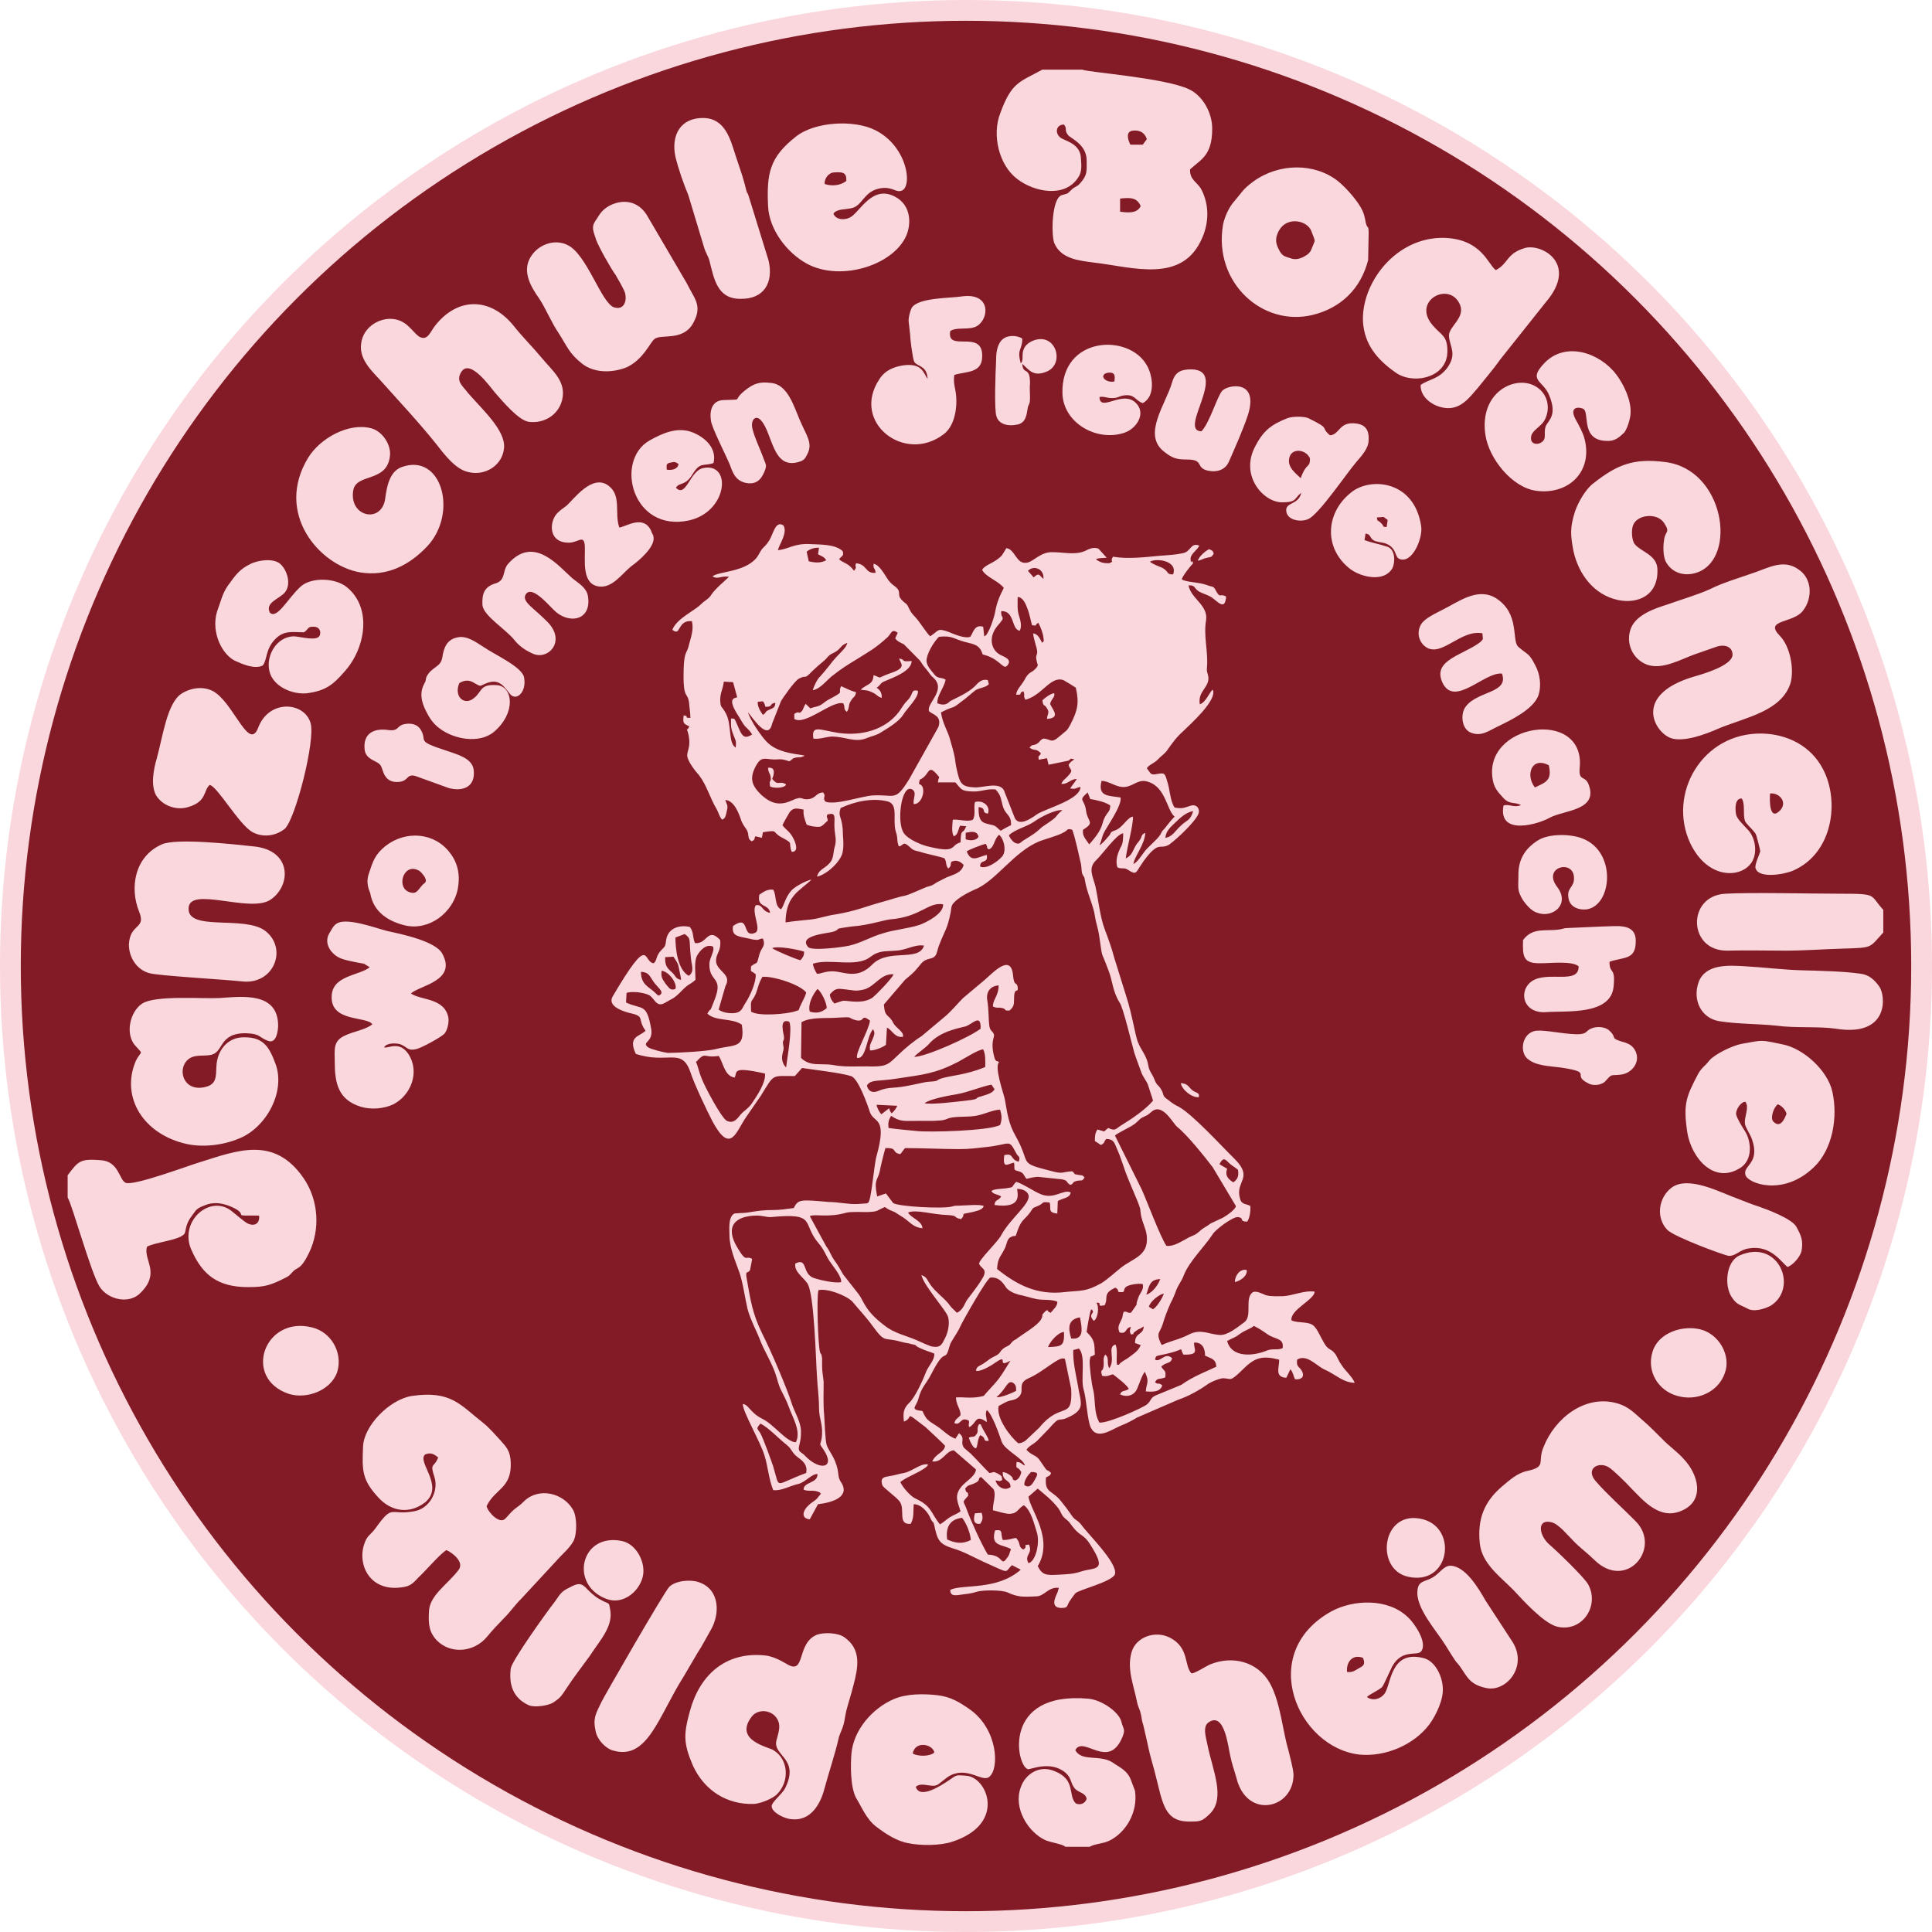 <?xml version="1.0" encoding="UTF-8"?>
<svg xmlns="http://www.w3.org/2000/svg" xmlns:xlink="http://www.w3.org/1999/xlink" xmlns:xodm="http://www.corel.com/coreldraw/odm/2003" xml:space="preserve" width="2196px" height="2196px" version="1.1" style="shape-rendering:geometricPrecision; text-rendering:geometricPrecision; image-rendering:optimizeQuality; fill-rule:evenodd; clip-rule:evenodd" viewBox="0 0 2167.96 2167.96">
 <defs>
  <style type="text/css">
   
    .str0 {stroke:#F9D7DC;stroke-width:23.32;stroke-miterlimit:22.926}
    .fil0 {fill:#821B25}
    .fil1 {fill:#F9D7DC}
   
  </style>
 </defs>
 <g id="Ebene_x0020_1">
  <circle class="fil0 str0" cx="1083.98" cy="1083.98" r="1072.32"></circle>
  <path class="fil1" d="M1286.91 156.14c-2.31,-6.78 -6.93,-10.17 -15.01,-9.61 -9.24,0.57 -6.35,10.18 -3.47,15.83l13.86 0 4.62 -6.22zm-30.03 81.4c8.67,1.13 19.06,2.26 23.1,-6.22 -4.04,-10.18 -12.7,-9.61 -23.1,-8.48l0 14.7zm-87.2 -159.4l45.05 0c4.04,2.82 92.4,9.04 119.54,22.04 15.59,7.35 25.99,26.57 25.99,44.09 0,30.52 -12.71,34.48 -24.84,45.79 -0.57,11.87 8.09,14.13 12.71,22.61 8.66,16.95 8.66,36.17 1.15,53.69 -21.94,52.57 -77.96,33.35 -121.85,28.27 -16.75,-2.27 -36.96,-3.96 -44.46,-22.05 -3.47,-9.61 -2.89,-50.31 8.66,-53.7 7.5,-2.26 5.2,-0.56 10.97,-6.21 3.47,-3.4 5.77,-2.83 9.24,-6.79 8.66,-9.61 7.51,-13.56 7.51,-26 0,-18.09 -18.48,-24.87 -20.79,-28.26 -4.62,-5.65 -0.58,-6.78 -4.62,-11.87 -8.67,0 -10.4,9.04 -4.62,14.13 4.62,4.52 23.68,6.22 23.68,24.87 0.57,7.35 1.15,14.7 -3.47,20.92 -15.02,22.6 -49.09,15.82 -68.14,1.13 -20.79,-15.83 -28.3,-49.75 -19.06,-73.49 12.7,-35.04 21.37,-35.04 47.35,-49.17zm-668.74 1661.24c-7.5,4.52 -23.67,23.74 -31.18,30.52 -6.35,6.78 -9.24,10.18 -19.06,11.31 -35.8,5.08 -49.66,-25.44 -42.16,-48.05 3.47,-10.74 6.93,-10.17 12.71,-18.09 20.21,-28.26 15.59,-14.13 43.31,-19.21 17.33,-2.83 27.72,-22.05 23.1,-37.88 -5.77,-17.52 -0.58,-10.17 4.04,-22.61 -5.19,-3.95 -8.08,-5.65 -14.43,-3.39 -10.4,7.92 21.94,35.05 0,53.7 -17.33,13.57 -37.54,10.74 -51.98,-4.52 -19.06,-20.35 -19.06,-30.52 -17.9,-57.66 0.58,-23.17 29.45,-53.13 54.86,-57.09 43.89,-6.21 53.71,9.61 80.27,30.53 5.78,4.52 13.29,13 18.48,18.65 7.51,8.48 11.55,12.44 12.13,25.44 1.16,29.39 -17.9,29.39 -27.14,49.17 1.73,6.79 14.44,20.35 20.79,14.13 3.46,-3.39 6.35,-7.34 10.39,-10.74 5.2,-3.95 6.36,-4.52 10.98,-9.04 16.17,-15.83 43.88,-9.61 54.86,9.61 4.62,7.91 4.62,27.13 0.57,35.04 -4.62,8.48 -13.28,15.27 -19.05,22.05l-39.27 42.39c-7.51,7.35 -12.71,15.26 -19.06,21.48 -8.08,8.48 -12.13,12.44 -19.63,21.48 -13.86,16.96 -39.85,20.35 -56.02,4.52 -9.24,-9.61 -9.82,-18.65 -9.24,-31.65 0,-19.22 20.79,-31.09 33.49,-48.05 6.36,-9.04 -7.5,-19.22 -13.86,-22.04zm1246.24 85.91c-15.02,-3.95 -37.54,-28.82 -48.51,-40.69 -15.02,-15.26 -35.81,-29.96 -38.12,-52.57 -2.88,-27.13 4.62,-46.91 25.41,-64.44 8.09,-6.78 16.75,-14.69 27.72,-16.95 22.52,-5.09 10.98,-9.61 18.48,-27.14 12.71,-32.21 46.78,-59.35 83.16,-48.61 12.71,3.96 17.9,10.18 27.14,18.09 9.24,7.92 15.02,14.13 23.1,22.05 7.51,7.91 16.75,14.13 23.68,22.04 16.75,17.52 24.26,46.92 -2.31,58.22 -24.83,10.74 -42.73,-11.3 -58.33,-27.13 -4.04,-4.52 -18.48,-18.66 -23.1,-21.48 -10.97,-7.35 -27.14,1.13 -15.01,15.26 12.13,14.13 31.18,31.09 44.47,44.65 30.6,29.96 -9.82,79.7 -46.2,43.53 -7.51,-7.35 -16.75,-14.13 -23.1,-20.92 -6.36,-6.21 -16.17,-18.65 -24.26,-20.91 -16.74,-4.52 -15.01,13.57 -3.46,24.31 8.08,6.78 41,38.43 44.46,45.78 12.71,24.31 -7.5,53.7 -35.22,46.91zm-1671.27 -481.58l0 -24.87c12.12,-16.39 14.43,-18.65 36.96,-16.96 20.79,1.13 20.79,22.61 28.29,25.44 9.82,3.39 69.88,-19.22 83.16,-23.18 41.58,-13 83.16,-29.95 116.08,17.53 17.33,24.87 19.06,58.22 6.35,84.22 -9.82,20.35 -13.28,15.26 -18.48,21.48 -3.46,3.39 -2.88,3.95 -7.51,6.21 -16.74,8.48 -23.1,10.74 -42.15,10.74 -33.5,0 -51.4,-13 -64.1,-42.39 -13.86,-32.22 22.52,-63.31 46.77,-41.83 0.58,0.57 14.44,11.87 15.02,11.87 6.93,4.52 15.59,2.83 14.43,-7.91 -31.76,0 -12.7,0.56 -25.98,-7.35 -10.4,-5.65 -22.52,-9.04 -34.07,-4.52 -10.4,3.96 -9.82,4.52 -15.6,12.43 -7.5,9.61 -6.35,17.53 -8.08,19.79 -5.2,7.35 -34.07,9.61 -42.16,14.69 -4.04,15.27 15.59,28.83 -6.93,51.44 -12.7,13.57 -36.96,7.91 -46.2,-6.78 -9.82,-15.83 -30.61,-91.57 -35.8,-100.05zm810.8 697.51c-5.78,-0.57 -20.21,-6.79 -20.79,-14.13 -0.58,-4.53 11.55,-13.57 15.01,-20.35 16.75,-33.35 -13.28,-36.18 -9.81,-53.14 2.31,-9.6 6.93,-19.21 -1.73,-28.26 -7.51,-7.35 -20.22,-6.78 -25.99,1.13 -20.21,26.57 19.06,33.92 24.25,37.31 17.33,10.17 18.48,35.04 4.62,49.17 -5.2,5.66 -19.05,10.74 -25.98,11.31 -30.61,1.13 -56.02,-15.26 -68.73,-42.96 -10.97,-25.43 -10.39,-35.61 -3.46,-61.04 10.97,-40.7 39.85,-66.7 83.16,-62.75 8.66,0.57 17.9,5.09 25.41,9.61 21.94,13.57 10.39,-23.17 34.07,-32.78 8.09,-2.83 23.68,-2.26 30.61,2.82 19.63,13.57 15.59,33.92 10.39,53.7 -2.31,9.61 -5.77,19.79 -8.08,28.83 -1.16,5.09 -1.74,10.17 -2.89,14.7 -1.16,5.08 -3.47,9.04 -5.2,14.13 -4.62,20.35 -10.97,38.43 -16.17,57.65 -4.62,18.65 -16.17,38.44 -38.69,35.05zm707.43 -1609.24c9.82,-6.78 19.64,-6.22 29.45,-18.65 12.13,-16.4 2.89,-24.31 2.31,-36.75 0,-10.17 17.91,-19.78 12.71,-33.91 -10.97,-28.26 -54.86,-5.65 -31.19,22.04 9.82,11.87 16.75,11.31 16.75,29.4 0,30.52 -39.27,37.87 -58.33,23.74 -20.21,-14.13 -34.65,-31.09 -36.38,-56.53 -2.31,-43.52 36.96,-96.09 91.82,-94.39 41.58,1.69 48.51,29.96 57.18,36.17 14.43,-7.34 11.55,-18.65 32.91,-24.87 19.06,-5.08 60.06,18.09 23.1,61.05l-50.82 63.87c-7.5,10.74 -17.32,22.05 -25.41,32.22 -9.24,10.74 -18.48,23.18 -34.07,22.61 -14.44,-0.57 -30.61,-11.3 -30.03,-26zm-256.98 1445.88c4.62,-0.56 15.59,-7.91 20.79,-10.17 24.83,-10.18 53.13,-3.39 66.98,20.91 12.13,22.05 14.44,54.26 20.8,75.18 1.73,7.35 5.19,19.78 5.77,27.13 0.58,39 -52.55,51.44 -64.1,3.96 -2.31,-8.48 -5.2,-15.83 -6.93,-24.87 -2.31,-9.61 -6.35,-49.74 -24.26,-37.31 -7.5,5.09 -2.31,18.65 -1.15,26 5.77,27.7 20.21,58.79 2.89,76.31 -9.24,9.04 -10.98,9.04 -23.68,9.04 -21.37,0 -27.14,-12.43 -32.34,-31.09 -2.31,-9.6 -4.04,-16.39 -6.35,-25.43 -2.31,-8.48 -5.2,-18.09 -6.93,-26.57 -1.74,-8.48 -4.05,-17.52 -5.78,-25.43 -1.73,-4.53 -1.73,-8.48 -2.89,-13 -1.15,-5.09 -2.88,-6.79 -4.04,-12.44 -3.46,-18.09 -11.55,-36.74 -6.35,-55.39 4.62,-18.09 27.14,-25.44 43.31,-16.96 21.95,11.3 15.59,31.65 24.26,40.13zm-811.38 -1348.09c-14.44,-2.83 -27.15,-19.79 -36.39,-31.66 -18.48,-23.17 -42.73,-49.17 -62.94,-71.78 -12.71,-13.57 -26.57,-27.13 -19.64,-47.48 6.35,-17.53 28.88,-26.57 45.05,-17.53 7.5,3.96 13.28,13 18.48,16.4 9.81,5.65 12.7,-6.22 18.48,-13.01 25.98,-32.21 62.37,-30.52 87.78,1.14 9.81,12.43 21.36,23.74 31.18,35.61 11.55,14.13 25.99,24.87 23.68,43.52 -2.31,19.22 -20.22,31.09 -38.69,28.26 -11.55,-2.26 -28.88,-23.17 -36.96,-32.22 -5.78,-6.78 -28.3,-39 -38.12,-23.74 -6.93,10.74 2.31,16.39 7.51,23.74 16.17,18.66 42.16,41.83 40.42,61.61 -1.73,19.79 -21.36,31.66 -39.84,27.14zm1349.02 298.44c-18.48,-6.78 -42.73,-48.61 25.99,-68.96 9.82,-2.82 41.58,-11.87 43.31,-23.74 0.58,-10.17 -9.24,-13 -18.48,-9.61 -8.08,2.83 -16.17,5.66 -24.25,8.48 -15.59,5.65 -35.23,16.96 -51.98,11.87 -17.32,-5.65 -25.98,-24.87 -19.05,-41.83 6.35,-14.69 25.98,-21.47 40.42,-26 13.86,-5.08 35.23,-11.3 48.51,-17.52 13.28,-6.78 34.07,-13 48.51,-18.09 16.75,-5.65 33.5,-15.82 50.24,-3.95 15.6,10.17 16.17,32.22 5.2,46.35 -10.97,14.69 -44.47,9.61 -25.99,28.26 11.55,11.87 16.17,36.74 12.13,52.57 -9.82,32.21 -50.82,39 -80.85,51.43 -13.86,6.22 -39.27,15.83 -53.71,10.74zm-1664.91 455.59c-49.09,-10.74 -74.5,-52.57 -57.75,-92.7 6.35,-13.57 9.81,-6.22 -1.16,-18.66 -10.39,-13 -5.2,-37.3 8.66,-46.35 15.02,-9.61 68.15,-5.08 87.21,-6.21 25.41,-1.7 64.68,-6.79 65.25,30.52 0,5.65 -1.73,21.48 -11.55,17.52 -10.39,-3.96 -8.08,-7.91 -24.25,-8.48 -31.19,-0.56 -24.83,21.48 -39.85,24.31 -7.51,1.69 -19.06,-1.13 -25.99,5.65 -12.12,11.31 -4.04,37.31 21.37,29.96 11.55,-3.39 10.4,-12.44 10.97,-22.05 0.58,-18.65 12.71,-33.91 31.76,-33.35 21.37,0 27.73,11.31 34.66,29.96 11.54,31.66 -10.98,71.79 -41.01,83.66 -17.32,7.35 -39.84,10.17 -58.32,6.22zm1301.67 592.37c6.35,0.56 8.08,-1.13 13.86,-4.53 5.77,-2.82 6.35,-5.08 4.04,-11.3 -11.55,-4.52 -19.06,4.52 -17.9,15.83zm22.52 28.26c6.35,4.52 15.02,2.26 19.64,-3.96 7.5,-10.74 6.35,-48.61 42.73,-40.13 13.86,2.83 21.95,20.35 22.52,33.35 1.16,13 -7.5,31.09 -15.01,41.26 -17.33,23.18 -49.67,36.74 -78.54,33.92 -69.3,-7.92 -115.5,-113.62 -31.76,-160.53 24.83,-13.57 63.52,-15.26 86.04,6.22 7.51,6.78 22.53,28.82 15.02,38.43 -4.62,6.22 -23.68,-4.52 -34.65,21.48 -1.73,3.39 -7.51,16.96 -9.24,18.65 -4.04,3.96 -16.17,9.05 -16.75,11.31zm-509.93 63.31c6.36,3.39 19.06,3.39 24.26,-1.14 -1.16,-9.04 -21.37,-14.13 -24.26,1.14zm3.47 37.3c4.62,14.7 29.45,-2.26 36.38,-6.78 9.82,-6.22 6.93,-6.78 20.21,-5.65 23.1,1.13 46.2,53.69 -15.59,74.04 -13.86,4.52 -35.23,4.52 -49.09,1.7 -13.28,-2.26 -25.98,-10.74 -36.38,-18.66 -10.97,-8.47 -15.59,-20.91 -22.52,-32.21 -6.35,-11.87 -6.35,-36.18 -5.2,-49.74 2.31,-26.57 23.68,-50.88 47.36,-61.05 14.43,-6.22 32.91,-6.22 48.51,-4.52 15.59,1.69 25.41,7.91 37.53,16.39 30.61,22.04 32.92,65.57 21.37,75.18 -7.51,6.78 -23.68,-11.31 -43.31,-1.7 -5.2,2.26 -12.71,10.17 -16.17,11.31 -6.93,2.26 -16.75,-3.96 -23.1,1.69zm-756.52 -903.82c-21.37,-2.26 -91.82,-6.22 -102.79,-9.04 -14.44,-3.39 -23.68,-17.52 -23.68,-32.22 1.15,-24.31 19.63,-16.96 11.55,-36.74 -10.97,-27.13 -5.2,-62.18 25.41,-75.74 16.75,-7.35 81.43,0 102.79,2.26 43.32,3.96 42.74,44.09 19.06,59.91 -23.1,15.27 -91.24,-15.82 -91.82,9.61 -1.16,26 61.79,7.92 85.47,24.87 26.56,19.79 10.39,61.62 -25.99,57.09zm418.11 -756.29c11.55,3.39 14.43,-7.91 12.12,-16.39 -1.15,-3.96 -8.08,-15.83 -10.39,-19.78 -5.78,-7.92 -19.06,-31.66 -21.95,-39.57 -2.88,-9.61 -6.35,-14.13 0,-22.61 4.62,-7.35 6.93,-11.3 15.02,-15.83 15.59,-7.91 31.76,-5.08 41.58,10.18l45.04 76.87c8.09,16.96 18.48,24.87 6.93,45.22 -11.55,20.35 -36.38,11.3 -43.31,17.52 -5.2,4.52 -12.7,23.18 -31.18,31.65 -15.6,6.22 -35.81,6.79 -49.67,-3.95 -15.01,-11.87 -16.75,-19.22 -26.56,-34.48 -8.09,-11.87 -14.44,-27.7 -21.95,-39 -9.24,-13 -19.06,-29.96 -9.82,-45.79 8.09,-14.13 26.57,-21.48 41.58,-14.13 21.95,10.18 38.12,65.57 52.56,70.09zm1305.71 894.21c-4.62,3.39 -8.66,15.26 -5.19,19.22 8.08,8.48 12.7,-2.83 15.01,-8.48 -1.15,-4.52 -5.2,-9.04 -9.82,-10.74zm-36.38 -2.82c-5.2,0 -10.97,9.04 -10.39,14.13 1.15,5.08 6.93,14.13 9.81,18.65 7.51,11.87 8.67,31.65 -4.04,40.7 -30.03,20.34 -56.02,-10.18 -60.64,-39.57 -4.62,-31.65 -1.15,-39.57 12.13,-65 4.04,-7.35 8.09,-9.05 12.71,-15.26 6.35,-7.35 26.56,-16.96 36.38,-18.66 24.83,-4.52 20.79,-4.52 45.62,0.57 23.68,4.52 50.82,29.39 56.02,53.13 6.35,28.26 0.57,64.44 -20.79,84.79 -34.65,33.35 -74.5,18.08 -76.81,8.47 -2.89,-10.73 16.75,-12.43 7.51,-39.56 -2.31,-6.78 -8.09,-14.13 -8.09,-18.65 -0.57,-7.35 5.2,-17.53 0.58,-23.74zm27.72 -345.93c-0.58,6.78 -1.15,32.22 11.55,18.65 8.09,-9.04 -1.15,-19.78 -11.55,-18.65zm-31.76 5.65c-8.09,-0.57 -7.51,12.44 -6.35,18.09 1.15,5.08 8.66,11.87 12.12,15.83 10.4,9.6 12.71,29.95 3.47,40.13 -12.71,15.26 -47.93,15.82 -66.99,-23.74 -25.99,-55.4 13.28,-124.36 80.27,-123.23 28.88,0.57 55.44,14.14 68.72,40.14 18.48,35.04 11.55,93.83 -33.49,113.61 -8.66,3.96 -38.12,9.61 -42.16,-2.26 -1.73,-3.39 4.04,-15.26 5.2,-19.22 0,-1.13 -4.04,-17.52 -5.2,-19.78 -3.46,-5.09 -10.97,-11.31 -12.13,-14.7 -2.31,-7.35 0.58,-18.65 -3.46,-24.87zm-1029.1 -689.59c8.09,2.82 17.9,1.69 24.26,-3.39 0.57,-9.61 -4.05,-10.18 -13.29,-9.61 -6.35,0 -11.54,6.78 -10.97,13zm9.82 33.35c2.89,7.35 13.28,7.35 19.06,3.95 10.97,-6.21 24.83,-37.3 50.82,-22.61 14.43,7.92 17.9,24.31 13.28,39.57 -11.55,35.61 -73.92,56.52 -113.19,35.05 -22.52,-12.44 -42.16,-38.44 -43.31,-64.44 -1.73,-36.74 1.73,-54.83 31.18,-78 21.37,-16.96 65.26,-19.22 88.94,-7.35 37.53,18.65 42.73,66.7 28.29,68.39 -5.77,1.13 -10.39,-5.65 -23.67,-2.82 -17.33,3.39 -19.06,19.78 -31.19,22.04 -6.35,1.7 -16.75,0.56 -20.21,6.22zm513.97 50.3c5.2,1.7 10.97,0 16.17,-3.39 6.35,-3.95 5.77,-6.78 8.66,-13 1.16,-3.96 2.89,-1.13 -2.89,-15.26 -5.19,-11.87 -30.6,-16.96 -38.11,5.09 -2.31,6.78 -0.58,11.87 2.89,18.08 3.46,6.22 6.35,6.22 13.28,8.48zm84.31 -37.3c1.16,3.39 2.31,0 2.31,9.04l-0.57 29.96c-8.09,31.65 -30.03,53.7 -62.37,61.61 -56.02,13.57 -111.46,-36.18 -100.49,-101.18 1.74,-9.04 6.93,-20.35 13.29,-27.13 8.66,-10.17 8.66,-12.43 20.79,-21.48 28.87,-20.91 68.72,-20.91 94.71,-0.56 9.81,7.91 23.1,23.17 27.71,33.35 3.47,7.91 2.89,12.43 4.62,16.39zm-1298.2 627.98c-7.51,6.78 -2.89,18.65 -24.26,24.87 -12.7,3.96 -28.3,-1.13 -35.8,-13 -6.36,-11.31 -2.89,-29.39 0.57,-41.26 6.93,-24.87 11.55,-62.18 27.72,-72.92 12.13,-7.91 28.88,-9.04 39.85,0 20.79,16.39 36.38,63.31 46.2,38.44 12.13,-32.79 51.98,-29.4 58.9,-5.66 5.78,18.66 -16.74,107.4 -28.87,118.71 -10.39,8.47 -25.41,10.17 -36.96,3.39 -15.01,-9.05 -38.69,-50.87 -47.35,-52.57zm182.48 268.49c-6.35,-9.05 -46.2,-2.26 -45.62,-30.53 0,-24.3 30.61,-23.74 42.74,-33.34l-6.36 -3.96c-2.88,-0.57 -6.35,-1.13 -9.24,-1.7 -5.19,-1.13 -12.12,-2.26 -17.32,-4.52 -9.82,-3.96 -20.21,-16.96 -11.55,-29.39 2.31,-3.96 4.04,-7.91 8.66,-10.18 12.13,-5.65 42.16,5.66 55.44,9.05 15.59,3.39 54.29,11.3 61.79,25.43 16.75,30.53 -25.41,35.62 -35.22,44.66 10.97,7.91 38.11,4.52 42.15,27.69 0.58,5.09 -1.15,13.57 -4.62,17.53 -4.62,4.52 -24.83,15.26 -30.6,16.96 -10.4,2.82 -10.4,-1.7 -18.48,-5.09 -5.2,-1.7 -16.17,-1.7 -18.48,3.39 4.04,1.7 16.74,-7.91 27.14,7.35 13.28,20.35 2.89,46.35 -16.75,56.52 -10.39,5.09 -25.41,6.22 -36.38,2.83 -25.99,-7.92 -29.45,-27.13 -29.45,-50.87 0,-13.57 -2.31,-23.18 12.12,-29.4 8.09,-3.95 24.26,-6.78 30.03,-12.43zm-13.86 -507.02c-45.62,-7.91 -95.86,-66.14 -58.32,-128.31 13.28,-22.05 45.62,-40.13 71.03,-33.35 12.7,3.39 23.1,19.22 20.79,32.22 -4.04,28.83 -37.54,18.09 -41,37.3 -5.2,29.96 31.76,37.87 35.8,9.61 1.73,-13 4.62,-30.52 18.48,-35.61 45.05,-16.39 63.53,51.44 28.88,88.75 -20.22,21.48 -45.63,34.47 -75.66,29.39zm1411.98 31.09c-27.14,-5.66 -44.47,-28.83 -50.24,-54.83 -3.47,-18.09 -4.05,-26.57 1.73,-44.66 3.47,-10.17 12.13,-25.43 20.79,-31.65 26.56,-20.91 45.04,-28.26 80.27,-23.74 66.41,7.91 81.43,107.4 36.38,123.79 -13.86,5.08 -28.87,1.13 -35.8,-12.44 -2.89,-6.22 -2.89,-16.95 -1.73,-23.74 1.15,-10.74 7.5,-7.91 0,-19.21 -7.51,-11.87 -30.03,-9.61 -34.65,2.26 -2.31,5.08 -1.74,16.95 1.73,21.48 6.93,8.47 24.25,11.87 25.41,27.13 1.73,30.52 -21.95,40.13 -43.89,35.61zm-593.09 1398.96l-27.14 0c-4.62,-3.39 -15.59,-4.52 -22.52,-7.34 -19.64,-9.05 -36.38,-36.18 -27.72,-59.35 5.2,-15.27 21.37,-25.44 38.11,-18.09 24.26,9.61 14.44,27.13 23.68,36.17 5.2,2.26 10.39,0 12.13,-5.08 -1.16,-7.35 -9.82,-6.79 -13.86,-12.44 -4.62,-6.22 -2.89,-10.74 -9.82,-16.96 -16.75,-14.13 -39.27,-3.39 -42.16,-3.95 -13.28,-3.39 -29.45,-87.61 67.57,-79.14 14.44,1.13 33.49,14.14 36.96,24.87 0.58,1.7 0.58,2.27 1.15,3.96 1.74,5.65 3.47,6.22 0.58,13.57 -15.59,39 -43.89,-1.7 -53.13,15.26 6.93,13.56 27.72,4.52 42.16,14.13 6.93,5.09 16.75,8.48 20.79,20.91l4.04 10.74c3.47,24.31 -10.39,46.92 -28.87,55.96 -6.93,3.39 -16.17,3.39 -21.95,6.78zm-881.83 -1362.79c-12.71,0 -22.52,-2.82 -32.92,8.48 -10.4,11.3 -8.09,22.61 -13.28,28.83 -9.24,4.52 -23.1,-1.7 -31.76,-5.66 -15.6,-8.47 -27.72,-35.6 -17.91,-59.34 4.05,-11.31 5.2,-18.09 13.29,-28.27 6.35,-9.04 11.55,-15.26 21.94,-20.35 8.09,-4.52 25.99,-7.34 34.07,-0.56 8.09,7.35 12.71,23.17 5.2,32.22 -6.35,7.35 -22.52,11.3 -16.75,22.61 8.09,7.91 20.21,-16.39 34.65,-29.39 12.13,-10.75 38.69,-9.61 51.4,0.56 29.45,23.74 20.79,69.52 -2.31,94.96 -13.28,15.26 -21.37,21.48 -42.16,24.31 -16.17,1.69 -38.11,-7.35 -42.15,-24.88 -4.05,-17.52 8.08,-38.43 27.14,-39 6.93,0 26.56,6.22 29.45,-1.13 1.73,-5.08 -1.15,-9.61 -6.35,-9.61 -8.09,-0.56 -5.78,2.83 -11.55,6.22zm1382.52 -158.83c-27.14,-3.96 -52.55,-36.18 -56.59,-62.18 -7.51,-48.04 32.91,-67.83 55.44,-55.39 15.01,7.91 18.48,26.57 9.81,40.13 -4.04,5.65 -12.7,10.18 -13.86,15.83 -2.88,12.43 13.29,10.74 15.02,2.26 0.58,-5.09 -0.58,-7.35 1.15,-13 2.89,-6.78 13.29,-11.87 4.05,-34.48 -6.93,-17.52 -24.84,-16.39 -5.2,-36.74 23.68,-24.31 61.79,-11.31 80.27,13 8.66,11.3 16.75,28.83 16.17,42.96 0,5.65 -3.47,17.52 -6.93,22.04 -6.35,6.22 -10.97,10.18 -20.21,9.61 -27.72,-0.56 -19.64,-28.83 -24.84,-35.04 -2.31,-2.83 -18.48,-5.66 -9.81,10.74 3.46,6.21 8.08,14.69 9.81,20.91 10.4,37.3 -17.32,64.44 -54.28,59.35zm-1035.45 1413.66c-8.66,-2.26 -17.9,-12.43 -19.63,-21.48 -3.47,-15.26 0.57,-20.34 6.35,-32.78 2.31,-5.09 69.88,-122.66 76.23,-129.44 7.51,-7.35 24.83,-8.48 33.49,-5.09 23.1,7.92 23.68,35.05 13.29,53.14 -4.62,7.91 -10.4,19.21 -15.02,26l-15.59 26.56c-28.3,44.66 -40.43,94.4 -79.12,83.09zm352.85 -1539.14c-0.58,-15.27 -11.55,-13.57 -15.01,-19.22 -1.74,-3.39 -4.62,-26 -4.62,-30.52l-1.74 -15.83c0,-3.39 1.74,-10.74 3.47,-14.13 7.51,-11.87 43.31,-10.74 57.17,-13 31.76,-3.96 30.03,24.87 16.17,33.35 -8.66,5.08 -22.52,0.56 -30.03,5.65 -4.62,24.87 37.54,-3.39 35.81,29.39 -0.58,18.09 -18.48,15.83 -31.19,19.78 -1.15,6.79 0,11.31 1.16,17.53 2.88,14.69 0.57,39 -13.29,49.17 -43.89,33.35 -103.95,-13.56 -72.18,-61.61 6.35,-10.17 16.17,-14.13 27.14,-15.83 21.37,-2.82 22.52,9.05 27.14,15.27zm-178.44 -132.84c5.77,24.87 -5.2,43.53 -31.77,42.96 -25.98,0 -29.45,-22.61 -34.65,-42.96 -1.15,-4.52 -4.04,-8.47 -5.77,-14.13l-17.9 -59.35c-5.2,-12.43 -10.98,-28.82 -14.44,-42.95 -5.2,-24.31 5.77,-44.09 31.76,-43.53 24.26,0.57 30.03,24.31 35.81,42.39 2.88,9.05 7.5,21.48 9.81,30.53 4.62,18.09 1.74,6.22 4.62,14.13l22.53 72.91zm1197.72 861.99c-18.48,-2.82 -46.2,-0.56 -66.41,-3.39 -21.37,-2.26 -43.31,-1.69 -64.68,-5.08 -20.21,-3.4 -30.03,-23.74 -23.1,-43.53 7.51,-20.91 33.49,-19.22 51.97,-18.08 21.37,1.13 42.74,3.95 64.11,4.52 19.63,0.56 48.5,1.13 66.41,3.95 8.66,1.14 15.01,6.79 20.21,14.13 7.51,10.18 11.55,57.09 -48.51,47.48zm53.13 -133.39l0 25.43c-16.17,17.53 -10.97,16.96 -45.62,18.09 -21.37,0.57 -42.74,2.26 -64.1,2.26 -21.37,0 -43.32,-0.56 -65.26,0 -44.47,0.57 -45.62,-61.61 -2.31,-63.87 27.14,-1.69 98.17,0 129.93,0 41.58,0 31.77,1.13 47.36,18.09zm-427.92 -265.1c-19.64,-2.26 -53.71,39 -66.99,9.61 -6.36,-14.7 2.31,-22.04 15.01,-29.39 6.93,-3.96 28.88,-13.57 30.61,-19.22l-0.58 -6.22c-23.68,-4.52 -44.47,25.44 -61.79,16.39 -9.24,-5.08 -12.71,-16.95 -6.93,-26.56 4.04,-6.78 16.75,-12.44 24.25,-16.39 17.33,-8.48 38.7,-25.44 59.49,-13 27.72,17.52 17.32,48.04 25.41,54.82 10.97,9.61 11.55,6.22 19.05,20.92 5.2,9.61 6.93,22.61 3.47,33.35 -5.78,15.82 -30.61,27.69 -45.62,35.04 -9.82,4.52 -18.48,11.87 -30.61,6.78 -10.4,-4.52 -11.55,-21.48 -5.2,-29.39 13.28,-17.52 48.51,-14.69 40.43,-36.74zm-215.41 -241.36c-4.04,-10.17 -20.21,-12.43 -23.1,-1.13 -2.89,10.74 6.93,17.53 12.71,23.18 6.35,-18.09 10.39,-10.74 10.39,-22.05zm-9.82 38.44c-8.08,6.22 -4.62,10.74 -21.36,10.74 -21.37,0 -47.36,-29.96 -30.61,-62.18 9.24,-18.08 17.9,-24.87 36.38,-32.22 5.78,-2.26 18.48,-2.26 23.68,0 26.56,13.01 12.12,9.05 24.25,19.22 10.4,-1.13 9.82,-13 24.26,-13.56 13.28,0 19.63,5.08 19.05,18.65 0,9.61 -8.08,18.09 -13.86,24.87 -11.55,13.57 -41.58,58.22 -53.7,63.87 -8.09,3.96 -23.68,1.7 -24.83,-8.48 -1.74,-10.74 13.85,-6.78 16.74,-20.91zm-866.82 1360.53c-17.32,-7.91 -22.52,-22.61 -20.21,-41.26 1.16,-8.48 39.85,-62.74 49.67,-75.18 5.19,-7.35 6.93,-11.3 15.59,-15.26 10.39,-5.65 13.86,-6.22 21.36,2.26 6.36,6.22 9.82,9.05 17.91,13 6.35,2.83 5.77,1.7 6.93,8.48 4.04,19.22 -10.98,34.48 -23.1,53.13 -8.67,11.87 -17.91,23.74 -25.99,36.18 -5.77,8.48 -6.35,10.17 -15.01,15.83 -5.78,3.39 -20.79,5.65 -27.15,2.82zm1074.72 -19.22c-22.52,-4.52 -22.52,-16.95 -33.49,-28.82 -1.74,-1.7 -10.4,-15.83 -12.13,-18.66 -10.4,-16.95 -34.65,-42.95 -31.76,-62.74 1.15,-10.74 9.24,-9.04 17.32,-14.13 7.51,-4.52 12.13,-13 19.64,-13 16.74,0.57 31.18,24.87 39.27,39l30.6 46.92c16.75,27.13 -6.93,55.96 -29.45,51.43zm337.84 -472.54c-6.36,-4.52 -18.48,-24.87 -42.74,-20.91 -10.97,1.13 -14.44,8.48 -23.1,8.48 -5.2,-0.57 -61.79,-21.48 -69.3,-29.39 -12.7,-13.57 -9.82,-35.61 4.62,-46.92 19.06,-14.7 56.02,5.65 73.92,11.87 7.51,2.83 16.75,6.78 24.26,9.04 9.81,3.4 36.96,13.57 42.15,22.61 5.2,9.61 8.09,15.27 5.78,27.7 -1.73,6.22 -9.24,15.26 -15.59,17.52zm-234.47 -337.44c-7.5,-6.22 -31.18,-3.4 -42.16,-3.4 -20.21,0.57 -20.78,-7.34 -20.21,-26 10.97,-14.69 24.84,-9.61 40.43,-11.87 4.62,-0.56 5.2,-1.69 10.39,-1.69l38.69 -1.7c14.44,0 36.39,-4.52 36.96,15.26 0.58,22.61 -12.7,18.66 -29.45,24.31 0,14.7 6.93,5.09 4.62,27.69 -2.89,32.79 -53.7,27.14 -75.07,28.83 -27.14,2.26 -32.34,-24.3 -16.17,-35.04 17.9,-11.31 52.55,4.52 51.97,-16.39zm-1256.05 -317.67c-6.35,15.26 5.78,25.44 16.17,16.96 9.82,-7.35 6.35,-16.39 26.57,-14.7 17.32,1.7 21.36,31.09 -4.05,52.57 -16.74,13.56 -45.04,7.91 -60.63,-3.96 -8.67,-6.22 -13.29,-14.69 -17.33,-23.74 -4.04,-9.61 -4.62,-18.09 0,-26.56 2.31,-3.96 1.16,-3.4 2.31,-7.35 5.78,-11.87 16.17,-10.74 17.9,-22.05 1.74,-11.3 5.2,-20.34 17.33,-22.61 10.39,-2.26 20.79,5.66 28.87,10.74 12.13,8.48 43.89,22.61 45.63,34.48 2.88,16.39 -8.67,26.57 -15.6,18.66 -6.93,-8.48 -12.12,-18.09 -26.56,-12.44 -8.66,3.39 -5.2,4.52 -14.44,-0.56 -5.2,-3.4 -10.97,-2.83 -16.17,0.56zm1206.97 117c12.12,-5.65 19.63,-7.91 15.59,-24.87 -19.06,-10.17 -26.57,10.74 -15.59,24.87zm-35.23 20.35c5.77,-2.26 12.13,2.83 19.63,-0.56 -7.5,-3.96 -12.7,0 -20.21,-8.48 -5.2,-5.65 -9.24,-10.17 -10.97,-17.52 -15.02,-65.57 104.53,-84.22 97.02,-15.26 -1.16,14.69 5.77,7.91 9.81,17.52 12.13,29.96 -27.71,29.39 -43.31,37.87 -12.7,7.35 -58.32,20.91 -51.97,-13.57zm-939.01 -377.01c5.78,1.13 12.71,-0.57 13.28,-6.22 -2.88,-2.26 -4.62,-2.82 -8.66,-1.69 -5.77,1.13 -4.62,2.82 -4.62,7.91zm52.55 -7.35c-11.55,3.96 -14.43,-1.69 -23.1,11.87 -8.66,14.7 -15.01,9.04 -19.05,15.83 11.55,11.87 15.59,-19.22 30.6,-22.05 32.34,-6.78 27.72,49.18 -16.17,58.79 -63.52,13.56 -83.73,-67.27 -43.89,-89.87 13.29,-7.35 30.61,-15.83 47.94,-9.05 14.43,5.65 27.72,18.09 23.67,34.48zm751.9 60.48l-7.51 0.57c0.58,5.08 0.58,2.26 4.62,6.22 4.05,3.95 1.16,4.52 6.36,4.52l1.15 -7.92 -4.62 -3.39zm-20.21 18.66l-1.16 7.34c9.24,3.39 17.33,4.53 25.41,7.35 9.24,2.83 9.24,17.52 5.78,24.31 -9.24,15.82 -34.07,10.17 -46.78,1.13 -31.18,-23.74 -28.3,-65.01 2.31,-87.62 21.95,-15.82 69.3,-11.3 76.81,39.01 2.31,13.56 -10.4,43.52 -24.83,36.74 -5.2,-2.83 -2.31,-13 -16.17,-17.53 -4.05,-1.13 -9.24,-1.13 -12.71,-3.39 -4.04,-2.82 -2.89,-6.78 -8.66,-7.34zm-934.96 134.52c-8.67,-3.96 -15.02,-8.48 -20.79,-15.82 -9.82,-11.87 -34.08,-26.57 -35.23,-38.44 -0.58,-12.44 1.73,-20.35 14.44,-24.31 12.12,-3.39 7.5,-14.13 14.43,-22.04 28.88,-32.79 56.6,2.82 72.19,16.39 6.93,5.65 15.59,10.18 17.32,19.78 4.62,28.27 -22.52,32.22 -38.69,15.27 -6.93,-6.79 -24.83,-27.7 -31.18,-16.96 -4.62,7.91 8.66,14.7 24.25,30.52 21.95,22.05 0.58,44.09 -16.74,35.61zm750.74 -249.27c9.24,-9.04 17.9,-40.13 23.68,-45.78 6.93,-6.79 41.58,-12.44 28.29,28.26 -5.77,16.96 -13.86,35.04 -20.79,50.87 -4.04,10.17 -13.86,13 -24.25,10.74 -13.86,-3.39 -3.47,-12.44 -23.1,-12.44 -12.13,0 -16.75,-1.69 -25.99,-9.04 -24.25,-19.22 2.31,-53.13 9.24,-77.44 3.47,-11.87 9.82,-14.69 21.95,-14.69 42.15,1.13 -15.6,68.96 10.97,69.52zm-110.3 -61.61c1.15,5.09 8.08,6.78 12.7,5.65 0.58,-5.08 1.73,-11.3 -8.08,-9.61 -4.62,1.13 -4.05,3.39 -4.62,3.96zm44.46 29.96c-8.66,-2.83 -8.66,-10.74 -21.94,-8.48 -5.78,1.13 -5.78,2.83 -12.71,2.83 -5.77,0 -9.24,-2.27 -13.86,-1.14 0.58,17.53 25.41,-7.91 40.43,6.22 12.7,11.87 1.15,29.39 -12.71,33.92 -30.6,10.17 -68.14,-10.74 -69.3,-44.09 -1.73,-64.44 74.5,-67.83 94.71,-31.66 6.93,11.87 9.82,35.05 -4.62,42.4zm-824.08 548.28c9.24,3.96 10.39,-1.7 16.17,-7.91 3.46,-2.83 4.62,-3.39 2.31,-8.48 -0.58,-1.13 -4.62,-6.22 -5.78,-6.78 -17.32,-10.74 -26.56,16.95 -12.7,23.17zm-3.47 37.87c-19.05,-4.52 -35.8,-15.26 -39.27,-36.17 -1.15,-3.4 -5.19,-11.31 -1.73,-21.48 4.62,-14.13 6.93,-22.05 19.06,-31.66 22.52,-17.52 54.86,-15.26 72.19,7.92 9.24,11.87 11.55,26 8.66,40.69 -5.2,26 -31.76,46.92 -58.91,40.7zm381.15 -496.84c-10.39,-2.83 -13.28,-10.18 -16.75,-19.79 -4.04,-10.17 -20.21,-41.26 -21.36,-49.74 -1.74,-11.3 1.15,-22.61 13.86,-23.17 24.83,-1.13 8.66,1.69 24.25,-10.74 9.82,-7.92 16.75,-10.18 29.45,-8.48 18.48,1.69 25.41,26 31.76,40.7 7.51,18.08 15.6,26.56 8.67,39.56 -2.31,4.52 -3.47,6.78 -9.82,8.48 -29.45,8.48 -28.88,-32.78 -42.16,-46.91 -4.62,-5.09 -9.24,-2.27 -9.81,3.39 -1.74,7.35 9.24,28.82 13.28,40.69 2.31,6.22 3.46,6.22 0.57,13.57 -4.04,9.61 -9.81,15.26 -21.94,12.44zm-140.91 50.3c6.93,-0.56 27.14,-15.26 35.81,3.96 0,0.56 1.15,2.83 1.15,2.83 1.16,2.82 0.58,-0.57 1.16,2.82 3.46,11.31 -16.75,28.26 -24.84,33.91 -10.39,8.48 -21.36,24.88 -36.38,22.62 -19.63,-2.83 -15.01,-29.96 -15.59,-44.66 -0.58,-14.13 -6.93,-5.09 -16.75,-4.52 -25.41,1.13 -23.68,-25.44 -12.7,-34.48 2.31,-2.26 5.77,-4.52 8.66,-6.78 7.51,-6.22 28.87,-36.74 47.35,-22.61 15.02,11.3 6.36,31.08 12.13,46.91zm1030.25 432.41c-6.35,-1.7 -12.7,-9.04 -16.17,-14.13 -6.93,-11.31 -5.19,-14.13 -5.19,-26.57 -0.58,-18.65 6.93,-31.09 21.94,-40.69 12.71,-7.92 37.54,-7.35 50.82,-1.7 37.54,15.26 32.34,74.61 4.04,79.13 -8.66,1.13 -17.9,-2.26 -20.21,-10.74 -3.46,-14.13 6.35,-13 5.77,-24.87 -0.57,-20.91 -35.8,-11.87 -19.05,10.18 15.01,19.22 -4.05,35.61 -21.95,29.39zm-1221.98 -140.18l-37.53 -13.56c-9.82,-2.27 -6.93,5.65 -17.91,6.78 -17.32,1.69 -17.9,-14.13 -20.21,-17.53 -2.89,-6.78 -17.32,-6.21 -18.48,-19.21 -1.73,-18.09 10.97,-23.74 26.57,-21.48 12.7,1.69 8.66,-5.09 19.05,-6.79 7.51,-1.13 14.44,0.57 17.91,7.35 6.93,12.44 -6.36,11.31 28.29,22.61 10.98,3.96 28.88,7.92 30.61,21.48 2.31,19.22 -12.13,24.87 -28.3,20.35zm1278.58 331.23c-19.06,-9.61 7.5,-11.87 -30.61,-17.52 -12.7,-1.7 -28.87,-1.7 -38.12,-10.74 -8.08,-8.48 -4.61,-28.26 10.4,-30.52 10.4,-1.13 27.72,3.39 45.62,3.95 13.28,0 9.24,-3.95 17.33,-6.78 5.77,-2.26 15.01,-1.7 19.63,2.83 8.66,7.91 0.58,7.91 12.71,11.87 6.35,1.69 11.55,3.39 15.01,8.48 8.66,13 -1.73,27.13 -14.44,28.82 -12.12,1.7 -9.81,-1.69 -17.32,6.79 -4.62,5.65 -15.01,6.21 -20.21,2.82zm-1457.6 348.75c-52.55,-17.52 -27.72,-88.17 25.99,-74.61 21.36,5.09 34.65,28.26 28.29,49.74 -6.93,20.92 -34.07,31.09 -54.28,24.87zm1558.08 2.26c-21.37,-5.65 -35.23,-27.69 -27.72,-50.3 6.93,-20.92 33.5,-29.39 53.71,-24.31 20.21,5.09 34.65,28.83 27.14,49.18 -7.51,21.48 -31.76,31.65 -53.13,25.43zm-735.15 -1186.43c0,13.56 -6.35,10.74 -1.73,27.69 2.31,-2.82 0.57,0.57 1.73,-3.39 1.16,-3.96 -2.89,-15.83 12.13,-22.04 25.98,-10.18 36.38,27.13 14.44,35.04 -14.44,5.66 -19.06,-2.26 -26.57,-9.04 0.58,13 8.66,2.26 8.66,21.48 -0.57,5.65 0,10.74 0,15.82 0,10.18 -1.73,6.22 -2.89,14.14 -1.15,7.91 -2.88,15.82 -12.7,16.95 -8.08,1.7 -19.06,0 -21.94,-9.04 -2.89,-6.78 -1.16,-50.87 -0.58,-61.61 0,-8.48 0.58,-18.09 6.35,-24.31 5.77,-6.21 17.33,-5.65 23.1,-1.69zm-466.62 1414.23c-42.15,-15.83 -28.87,-74.61 17.33,-65.01 16.75,3.4 27.72,25.44 23.1,41.27 -4.62,16.39 -22.52,30.52 -40.43,23.74zm899.74 -24.87c-38.11,-7.92 -30.03,-76.88 16.75,-64.44 39.27,10.74 29.45,74.61 -16.75,64.44zm379.99 -301.28c-8.66,-4.52 -11.55,-3.95 -17.32,-13 -8.09,-12.43 -6.35,-39.56 9.24,-46.35 43.89,-19.21 66.41,36.74 34.65,56.53 -7.51,3.95 -19.64,7.35 -26.57,2.82z"></path>
  <path class="fil1" d="M917.9 621.9l1.15 -7.35c-5.2,0 -9.82,1.13 -13.86,4.52l2.31 10.74c6.93,1.7 13.28,2.26 19.63,-1.13 -2.88,-4.52 -4.62,-3.95 -9.23,-6.78zm372.48 8.48c4.62,3.39 8.66,4.52 13.86,6.78 7.51,3.96 4.62,7.91 12.13,7.35 5.77,-15.26 -19.06,-18.65 -25.99,-14.13zm-130.51 17.52c6.35,-5.65 5.77,-2.83 10.97,1.7 1.15,-11.31 -10.97,-15.83 -17.33,-9.05l6.36 7.35zm-309.54 139.61c-0.58,5.09 2.89,10.74 5.77,14.7 5.2,-3.39 1.16,-3.39 8.09,-6.22 4.04,-1.69 5.77,-2.82 5.77,-7.35 -7.5,1.14 -1.73,4.53 -10.97,4.53 -1.73,-3.96 0,-2.26 -2.89,-6.22l-5.77 0.56zm-38.12 -22.61c-1.15,9.61 -4.04,11.87 -4.04,20.92 0.58,9.61 1.16,5.09 6.35,14.69 6.93,13.01 2.31,32.79 10.98,38.44 1.15,-8.48 -0.58,-8.48 -2.89,-15.26 -2.89,-7.91 -2.31,-9.61 -2.31,-17.52 5.2,0.56 2.89,-1.7 9.82,13.56 3.46,7.35 6.35,9.05 13.86,4.52 -2.89,-5.08 -5.78,-6.78 -8.67,-10.17 -1.73,-2.26 -4.62,-7.35 -6.35,-10.17 -13.86,-20.92 -4.62,-20.35 -1.73,-21.48l-4.62 -16.96 -10.4 -0.57zm243.71 34.48c1.73,12.44 7.5,20.35 10.39,31.09 7.51,26 4.04,18.09 7.51,33.92 3.46,15.26 5.2,18.65 20.79,19.21 9.82,0 25.99,-6.21 31.76,2.83l11.55 29.39c4.04,13.57 19.64,2.27 25.99,-2.26 10.97,-6.78 48.51,-16.39 48.51,-30.52 -5.78,1.13 -4.62,2.83 -11.55,1.7 2.89,-4.53 5.2,-6.79 7.5,-10.74 -8.08,0.56 -9.81,6.21 -17.32,5.65 1.15,-3.96 4.62,-5.65 7.51,-9.04 6.93,-7.35 1.73,-6.22 0.57,-12.44 2.89,-4.52 3.47,-3.39 6.36,-6.22 -7.51,-1.13 -1.73,-0.56 -6.93,1.7l-21.95 4.52 -1.73 -7.35 -9.24 1.7c-1.15,-6.22 1.16,-2.83 2.31,-7.35 -6.35,-6.22 -6.35,-1.7 -12.7,-6.22 3.46,-4.52 4.04,-1.69 8.66,-4.52 3.46,-2.26 2.89,-3.96 6.93,-5.65 9.24,0.56 8.08,6.21 18.48,-2.83 6.93,-6.22 7.51,-4.52 12.12,-13.57 7.51,-14.69 9.82,-23.17 5.78,-40.69 -0.58,-0.57 -12.71,-7.92 -13.86,-8.48 -14.44,-5.09 -23.68,16.96 -42.73,22.04 -2.89,-5.08 0,-5.08 -2.31,-9.61 -6.93,2.83 1.15,3.96 -8.09,3.96 0.58,-6.22 5.77,-10.17 9.24,-16.39 5.2,-10.18 7.51,-7.35 12.7,-13 4.05,-4.52 1.74,-3.96 1.16,-8.48 -1.73,-7.35 0.58,-5.09 0.58,-10.74 -0.58,-5.09 -4.04,-13.56 -4.62,-20.35 6.35,1.13 7.51,6.79 10.39,10.74 2.31,-3.95 1.74,0.57 1.16,-6.22 -0.58,-5.08 -3.47,-12.43 -5.78,-16.39 -5.77,3.96 0.58,3.39 -6.93,2.83 -1.15,-3.39 -2.88,-13 -5.2,-18.65 -1.73,-5.09 -5.19,-13 -10.97,-13 0,6.21 -0.57,14.13 1.16,19.78 1.73,5.65 4.04,13 1.15,18.09 -9.81,-1.7 -5.19,-22.61 -20.79,-22.05 -0.57,10.18 6.35,4.52 -4.04,16.39 -10.97,13 -6.93,27.13 2.31,32.22 3.47,2.26 15.59,5.09 8.08,13 -4.61,3.96 -8.08,-8.48 -27.14,-13 -3.46,-11.3 -9.81,-11.3 -20.21,-14.13 -12.7,-3.39 -13.86,-7.35 -28.87,-5.65 -5.78,5.65 -14.44,19.78 -13.86,27.7 0.57,5.08 4.62,9.6 7.5,13 5.2,7.34 8.09,3.95 13.86,7.34 -1.73,9.61 -9.81,17.53 -9.24,26.57 10.4,3.96 12.71,-1.7 15.02,-2.83 5.2,-2.82 19.06,-8.47 27.14,-16.39 4.04,-4.52 8.09,-8.48 14.44,-6.78l1.15 4.52c-3.46,3.96 -10.39,3.96 -15.01,6.78 -2.89,2.26 -8.09,6.79 -11.55,9.61 -19.06,14.7 -6.93,5.09 -27.14,15.26zm-170.36 54.83c-12.13,-3.95 -9.82,-1.13 -21.37,-2.26 -8.09,-1.13 -10.97,-1.13 -15.59,6.78 -8.09,14.7 -5.2,22.61 5.77,33.35 10.97,9.61 20.21,12.44 34.07,6.22 13.29,-6.22 9.82,0 19.64,-1.69 7.5,-1.14 8.08,-7.35 15.59,-7.35 4.04,5.09 -1.16,4.52 2.31,10.17 10.97,4.52 39.27,-5.65 52.55,-6.78 25.99,-1.7 25.41,7.91 41.58,-18.09l32.92 -58.78c4.04,-12.44 -5.78,-13.57 -10.4,-17.53 -4.04,-8.47 20.22,-23.74 4.62,-37.87 -3.46,-2.82 -4.62,-5.65 -7.5,-9.04 -3.47,-3.96 -4.62,-5.65 -7.51,-10.18l-17.9 -18.08c-4.05,-2.26 -6.93,-2.83 -9.82,-6.79l2.89 -6.21c-6.93,-5.09 -6.93,0.56 -11.55,5.08 -14.44,13 -19.64,15.27 -35.81,25.44 -7.51,4.52 -17.32,10.74 -24.25,16.39 -7.51,5.09 -14.44,15.83 -23.68,17.52 0.58,-3.39 5.2,-13 8.08,-15.26 3.47,-3.95 6.93,-7.91 10.4,-12.43 10.97,-14.7 18.48,-18.09 20.21,-25.44 -8.08,2.83 -6.93,6.78 -14.44,10.74 -8.66,3.96 -6.35,5.09 -12.7,10.18 -4.04,3.39 -8.09,6.78 -12.13,10.73 -10.39,10.74 -5.2,3.4 -15.01,8.48 -4.62,2.26 -18.48,22.05 -20.21,25.44l-9.82 24.87c-4.62,20.91 -21.95,-6.78 -27.14,-12.44 2.31,8.48 15.59,28.27 22.52,34.48 13.28,12.44 37.53,12.44 41,14.13 -5.2,2.83 -5.78,1.14 -10.39,2.27 -4.62,1.13 -2.89,2.26 -6.93,3.95zm329.74 76.87c-0.57,6.22 0.58,7.35 6.93,16.4 17.33,-19.22 13.29,-23.18 17.91,-31.09 3.46,-6.22 5.19,-5.09 5.77,-12.44 -5.2,-3.95 -15.59,-6.21 -22.52,-7.34l-2.89 -7.35c-11.55,10.17 -3.46,6.21 -1.73,20.91 1.73,12.44 10.4,12.44 -3.47,20.91zm109.73 -4.52c6.93,-6.78 10.39,-5.08 13.86,-16.39 -7.51,1.13 -14.44,7.35 -19.64,12.44 -5.19,5.08 -10.97,9.61 -11.55,17.52 8.09,-1.13 10.98,-7.91 17.33,-13.57zm-161.12 6.22c2.89,-2.26 4.62,-4.52 7.51,-6.22 19.05,-12.43 10.39,-9.04 20.78,-17.52 -8.66,-0.56 -24.83,7.91 -31.76,13 -9.24,6.22 -21.36,8.48 -28.29,15.26 0.57,2.26 3.46,6.22 5.77,7.92 5.2,2.82 6.35,1.13 9.82,-1.7 5.19,-3.39 11.55,-6.78 16.17,-10.74zm-80.27 9.05c5.19,1.69 11.55,1.69 14.43,-2.83 -1.73,-7.35 -8.66,-5.65 -14.43,-4.52l0 7.35zm-58.33 -39.57c-1.16,-6.22 4.04,-13 -1.73,-16.39 -12.13,-6.79 -17.91,37.3 -9.24,49.17 4.62,6.79 20.21,13.57 28.87,15.26 31.19,7.35 22.52,-1.69 34.65,-5.08 0.58,-17.53 2.31,-7.35 6.35,-18.09l-6.93 -0.57c-2.31,5.09 -2.31,10.18 -6.93,11.87 -2.88,-3.95 -1.73,-13 -1.15,-18.65 7.51,-0.57 16.75,2.83 22.52,0 3.47,-5.65 0.58,-13.56 2.31,-19.78 9.82,-2.83 17.9,5.65 14.44,13 -8.09,-1.13 -0.58,-6.22 -10.4,-7.35 0,7.35 0,15.83 7.51,18.09 2.89,1.13 7.51,1.69 10.4,2.82 2.31,1.13 4.62,3.96 6.93,5.66 0.57,-0.57 10.97,-6.22 11.55,-6.22 0.57,-11.31 -5.2,-10.74 -8.67,-19.78 -2.88,-9.05 -1.73,-13.01 -8.66,-20.35 -9.82,-1.13 -16.17,2.82 -26.56,2.26 -12.13,-0.57 -11.55,-2.26 -18.48,-10.18l-19.64 0c0.58,-7.34 3.47,-3.95 -1.15,-9.04 -9.24,-10.74 -8.67,-1.7 -15.02,3.39 -4.04,3.39 -4.04,1.13 -4.62,4.52 -1.15,4.52 0,1.7 2.89,5.09 4.04,5.65 -0.58,20.91 -9.24,20.35zm251.79 42.96c6.35,-7.92 1.73,-7.35 8.08,-10.74 -0.58,13.56 -12.7,27.13 -13.28,35.04 4.62,-2.26 8.66,-9.04 12.13,-13.56 4.04,-5.66 14.43,-13.57 17.9,-19.22 2.31,-3.96 1.15,-3.39 5.2,-7.35 3.46,-4.52 6.93,-9.04 10.97,-13 -8.66,-6.78 -9.82,-32.79 -29.45,-39 -10.98,-3.96 -16.17,4.52 -25.99,5.65 -9.82,1.13 -17.9,-6.78 -26.57,-6.78 -4.62,18.09 8.09,16.39 21.37,18.65 1.73,9.04 -16.17,33.91 -19.06,40.13 -1.15,2.26 -2.88,9.61 -4.62,13.57 2.89,-1.7 6.36,-5.65 8.67,-8.48 6.35,-6.22 1.15,-5.65 9.24,-8.48 8.66,-3.39 13.28,-14.7 19.63,-15.26 0.58,9.04 -6.93,35.61 -8.08,46.91 6.93,-3.39 7.5,-7.91 10.97,-14.13 1.15,-1.69 1.73,-2.82 2.89,-3.95zm-169.79 14.13c1.74,10.74 -7.5,3.95 -7.5,13 6.93,3.39 19.05,-5.09 24.25,-10.74 5.77,-5.65 2.89,-19.78 -2.89,-24.87 -5.77,4.52 -5.19,14.13 -11.55,16.39 -4.04,-2.83 0,-0.57 -3.46,-6.22 -3.47,0.57 -19.64,6.79 -21.37,8.48 5.2,13.57 13.28,5.65 22.52,3.96zm-154.19 101.74c12.71,-2.83 24.83,-10.17 36.96,-13.57 13.86,-4.52 27.14,-5.08 41.58,-9.6 8.09,-2.83 27.72,-13 26.57,-23.18 -16.75,-2.83 -24.84,14.13 -59.49,16.96 -6.35,0.56 -24.83,6.78 -42.73,7.91 -3.47,0.57 -8.66,1.13 -11.55,1.7 -6.93,1.13 -2.31,1.69 -8.66,3.95 -6.36,2.26 -41,3.96 -28.88,17.53 4.05,4.52 39.27,0 46.2,-1.7zm-86.62 2.83c2.31,2.26 27.72,13 31.76,13.56 2.89,-3.39 4.04,-5.08 4.04,-9.61 -6.35,-2.26 -30.03,-6.78 -35.8,-3.95zm112.61 18.09c18.48,-18.09 51.97,-2.27 57.75,-20.92 -10.4,-1.7 -19.64,5.09 -31.19,5.65 -13.28,1.13 -19.05,-0.56 -29.45,7.35 -15.59,11.87 -45.62,1.13 -64.1,7.35 0.58,3.96 2.31,7.35 4.62,11.3 4.62,0 8.66,-2.82 17.33,-2.82 12.7,0 27.71,10.17 45.04,-7.91zm-221.18 -29.96c0,12.43 2.31,36.17 15.01,42.95 6.93,-5.08 2.89,-12.43 2.31,-20.34 -2.31,-22.05 0.58,-20.92 -6.93,-26.57l-10.39 3.96zm-11.55 22.04c0,7.35 0.58,10.74 6.35,15.83 5.78,4.52 4.62,8.48 11.55,9.61 0,-2.26 -2.31,-11.87 -2.89,-15.26 -0.57,-3.4 -3.46,-7.35 -5.77,-10.74l-9.24 0.56zm-4.04 15.26c-0.58,7.92 0.57,8.48 4.62,14.7 4.04,4.52 5.19,7.91 10.97,5.65 2.31,-6.22 -7.51,-19.78 -15.59,-20.35zm-23.1 1.13c0,14.7 9.24,16.96 15.59,23.18 2.89,2.26 3.46,5.08 6.35,2.26 4.04,-3.39 -4.04,-8.48 -8.08,-14.7 -4.62,-6.78 -5.2,-10.17 -13.86,-10.74zm259.29 29.4c5.2,-3.96 21.95,-21.48 24.26,-26.57 -14.44,-1.13 -20.22,13 -32.92,16.96 -9.82,2.26 -11.55,1.13 -20.79,0 -9.24,-1.13 -11.55,-1.7 -17.9,5.65 0.57,4.52 2.31,7.35 5.19,10.17 12.13,-3.95 7.51,-3.39 20.22,-2.26 8.08,0.57 15.59,0 21.94,-3.95zm-85.47 14.69c5.2,-1.69 2.31,-0.56 5.2,-6.22 1.73,-3.95 5.77,-10.73 6.35,-14.69 -6.93,-9.05 -37.54,-18.66 -49.08,-17.52 -4.62,7.91 -4.62,11.87 -7.51,19.21 -5.2,11.31 -5.78,3.96 -5.2,19.79 8.09,5.65 41,2.82 50.24,-0.57zm15.6 0.57c7.5,2.26 13.28,1.13 19.05,-3.96 0,-5.65 -5.77,-18.09 -10.39,-21.48 -5.2,6.22 -10.98,16.96 -8.66,25.44zm-108.57 -72.92c-7.51,-3.39 -14.44,3.96 -17.91,10.18 -3.46,6.78 -1.73,18.65 -1.73,27.13 -8.66,7.34 -6.35,2.82 -17.32,14.13 -8.09,7.91 -8.09,6.22 -17.33,11.87 -9.24,5.08 -10.97,-4.52 -16.75,-8.48 -5.77,-3.39 -20.21,-5.09 -25.98,-2.83l-0.58 10.74c18.48,8.48 23.1,0 28.3,29.96 2.31,15.26 -11.55,14.13 -3.47,20.35 3.47,2.26 17.33,5.65 21.95,6.22 10.97,0 45.04,-1.7 54.86,-4.52 20.21,-5.09 32.34,0 28.3,-27.14 -10.98,-7.91 -29.46,-3.39 -38.7,-12.43 5.2,-9.05 1.16,2.82 8.67,-16.96 9.24,-24.87 -6.93,-18.09 -6.36,-39 0,-6.22 6.36,-14.7 4.05,-19.22zm85.47 84.22c-12.71,-4.52 -5.2,15.83 -5.78,18.09 0,5.09 -2.31,1.13 -0.58,10.17 1.16,4.53 -4.62,10.74 0.58,20.35l2.31 2.83c1.15,-10.18 7.51,-44.09 3.47,-51.44zm214.82 7.91c0.58,-16.95 -8.08,-6.21 -16.17,-2.82 -4.62,1.7 -28.87,4.52 -42.15,20.35 -3.47,3.95 -14.44,11.3 -16.17,14.13 14.43,-0.57 62.94,-22.61 74.49,-31.66zm-319.35 37.31c2.31,5.09 3.46,11.87 6.35,18.65 3.47,9.05 21.95,44.09 28.3,47.48 7.51,3.4 11.55,-2.26 15.59,-7.34 4.04,-4.53 7.51,-5.66 12.13,-11.87 5.77,-8.48 16.17,-23.74 15.01,-33.92 -38.11,-8.48 -30.6,-1.69 -34.07,4.52 -11.55,-1.69 -12.7,-16.95 -17.9,-24.3 -17.9,2.82 -13.86,-5.65 -25.41,6.78zm322.24 -14.13c-5.2,0 -21.94,10.74 -28.3,14.13 -25.41,13 -38.11,14.13 -68.72,18.65 -20.21,3.4 -29.45,0.57 -33.49,7.92 1.73,6.22 5.77,8.48 12.12,6.22 6.93,-2.83 10.4,-3.4 17.91,-3.96 11.55,-0.57 24.25,-3.96 35.8,-6.22 3.47,-0.56 8.09,-0.56 10.97,-1.13 3.47,-0.56 1.16,-1.13 6.36,-2.83 9.81,-3.39 28.29,-3.95 49.66,-13 0,-6.21 0.58,-14.13 -2.31,-19.78zm9.24 39.57c-11.55,2.26 -25.99,8.48 -38.69,10.74 -6.93,1.13 -30.03,5.08 -36.38,10.17 8.66,1.7 35.22,-1.69 45.62,-2.83 19.63,-2.26 7.51,-2.26 18.48,-5.08 5.2,-1.7 12.7,-3.39 14.44,-7.92l-3.47 -5.08zm-128.78 22.61c0,2.82 2.89,7.91 5.2,10.74l8.66 -6.79c1.73,3.39 0,1.7 2.89,5.66 2.88,-2.27 5.19,-5.66 6.35,-8.48l-23.1 -1.13zm13.28 26c10.97,1.69 20.79,2.26 31.19,3.39 13.28,1.69 82,0 94.13,-6.78 2.31,-6.79 1.73,-10.74 0,-16.96 -6.93,-0.57 -19.06,5.65 -27.72,6.78 -9.24,1.7 -24.83,0 -31.76,3.39 -5.78,2.26 -8.67,1.7 -15.6,2.26 -5.77,0 -11.55,0 -17.9,0 -15.59,0 -19.06,1.13 -29.45,-5.65 -2.89,5.09 -3.47,7.35 -2.89,13.57zm379.99 45.78c0,1.13 -4.62,8.48 6.93,15.26 5.2,-3.39 6.36,-7.91 5.2,-14.13 -4.62,-3.95 -6.35,-3.95 -10.97,-8.48 -4.62,-5.08 -6.35,-3.95 -9.82,2.26l8.66 5.09zm-95.86 23.18c5.2,11.3 20.79,53.13 27.72,63.3 7.51,1.13 16.17,-4.52 22.52,-7.91 3.47,-2.26 7.51,-3.39 10.4,-5.09 2.88,-1.69 5.19,-4.52 8.66,-6.78 15.01,-9.04 -1.73,-0.56 19.63,-10.74 3.47,-1.13 16.75,-10.17 16.75,-14.13l-25.99 -43.52c-8.66,-11.31 -28.87,-36.74 -39.84,-45.22 -5.2,-4.52 -16.75,-27.7 -28.88,-16.96 -5.77,5.09 -4.62,3.39 -10.97,6.78 -2.89,1.7 -5.2,5.09 -8.66,7.35 -5.78,3.96 -17.33,9.04 -21.37,12.44l30.03 60.48zm5.2 118.13c6.93,-2.26 13.28,-10.74 15.59,-17.52 -11.55,0.56 -12.13,6.78 -15.59,17.52zm7.5 16.39c4.62,-2.82 10.4,-12.43 12.13,-17.52 -5.2,0.57 -15.59,9.05 -16.75,14.7l4.62 2.82zm-366.71 -70.65c4.05,5.09 5.2,10.17 9.24,15.83 3.47,4.52 6.93,10.74 9.82,15.82l17.33 22.05c5.77,7.34 6.35,18.08 28.87,35.04 10.4,8.48 23.68,11.31 35.81,16.39 3.46,1.7 16.17,7.35 17.9,7.35 9.82,1.7 10.97,-2.82 15.01,-10.74 2.89,-6.22 4.62,-15.26 2.89,-22.04 -1.15,-6.79 -27.72,-35.61 -30.03,-47.48 6.35,2.26 6.35,5.65 10.4,11.3 5.77,7.92 13.28,13 19.63,20.35 2.31,2.83 2.31,3.39 4.62,5.65 1.16,1.13 4.04,3.96 5.2,5.09 5.77,-2.83 7.51,-7.35 10.39,-13 2.31,-3.96 12.71,-15.83 19.06,-27.13 4.62,-9.05 -1.73,-9.05 -4.62,-14.7 -0.58,-4.52 20.79,-24.3 24.83,-32.22 10.4,-19.21 33.5,-35.61 30.61,-45.22 -1.73,-5.08 -8.09,-6.78 -12.7,-6.78 0,4.52 6.93,22.61 -25.41,18.09 0.57,-6.78 4.04,-3.96 7.5,-9.61 -4.62,-2.83 -9.24,-2.26 -10.97,-6.22 3.47,-2.26 10.4,-2.26 15.59,-2.82 10.98,-1.7 5.78,-0.57 12.13,-7.35 6.93,1.69 20.79,11.3 28.3,14.13 15.01,5.65 24.83,-6.22 32.91,-2.26 -0.57,6.22 -8.08,6.22 -14.43,9.61l-0.58 14.13c-11.55,-1.13 -6.35,-6.22 -8.66,-12.44 -10.4,-1.13 -5.2,0.57 -13.28,3.96 -6.93,2.83 -4.62,1.7 -8.67,7.35 -6.35,8.48 -9.24,7.35 -13.86,19.78 -3.46,10.74 -1.15,3.96 -8.08,7.91 -3.47,1.7 -4.05,6.79 -5.78,11.31 -4.62,10.17 -8.66,11.3 -9.24,24.3 22.53,18.09 45.05,29.4 75.08,26.01 20.21,-2.27 23.67,0 42.15,-10.18 6.36,-3.96 15.02,-11.87 21.37,-16.96 14.44,-11.3 31.19,-13.56 29.45,-35.04 -0.57,-7.91 -4.04,-13.57 -5.77,-20.91 -1.16,-3.4 -1.16,-7.35 -1.73,-10.74 -3.47,-11.31 -13.86,-32.22 -18.48,-46.92 -2.89,-7.91 -3.47,-10.74 -6.93,-18.65 -3.47,-7.35 -3.47,-12.44 -12.71,-12.44 -3.46,3.96 -0.58,3.39 -5.77,6.79l-6.93 -4.53c0,-5.08 0,-8.47 2.88,-13l7.51 2.26 4.62 -3.95c8.09,3.95 8.09,1.13 14.44,-2.83 10.97,-6.78 26.56,-16.96 35.8,-27.7 0,-1.13 -5.19,-15.82 -5.77,-18.08 -2.31,-5.66 -5.78,-8.48 -8.09,-15.83 -2.31,-6.22 -4.62,-12.43 -6.93,-19.22 -2.88,-9.61 -12.7,-52 -16.74,-57.09 -8.09,-13 -7.51,-23.74 -12.71,-36.74 -9.24,-24.87 -5.77,-9.04 -10.39,-39.56 -1.16,-7.35 -3.47,-13.01 -4.62,-20.92 -1.16,-10.17 -9.24,-27.13 -10.98,-39 -1.15,-7.35 -1.15,-2.83 -3.46,-9.04 -0.58,-3.4 -0.58,-6.79 -1.15,-10.18 -2.32,-9.61 -6.36,-29.39 -9.82,-38.44 -6.35,-1.69 -4.05,0 -9.24,2.83 -6.93,3.96 -20.21,7.35 -27.72,10.18 -28.88,11.87 -49.09,45.22 -72.77,54.26 -6.35,2.83 -18.48,9.04 -23.67,15.26 -2.31,2.83 -2.31,5.09 -2.89,9.61 -4.04,20.35 -6.35,19.78 -13.28,37.87 -2.89,7.91 -1.74,13 -10.4,14.7 -8.66,2.26 -8.66,5.08 -14.44,11.3 -3.46,4.52 -8.66,8.48 -13.28,12.44l-23.68 27.69c1.16,15.26 5.2,10.18 10.4,20.35 2.89,6.22 12.7,10.18 10.97,15.83 -9.24,1.7 -12.7,-8.48 -17.9,-10.17l-1.16 19.21c-3.46,2.83 -13.28,6.79 -17.9,6.22 -0.58,-6.78 0.58,-6.78 2.89,-12.43 2.31,-5.66 2.89,-7.35 0.58,-11.31 -7.51,8.48 -7.51,33.92 -17.91,32.22 -2.31,-5.65 13.29,-31.09 14.44,-41.83 -10.97,-8.48 -4.62,2.26 -16.17,-0.56 -9.82,-2.83 -1.73,-3.96 -19.63,-2.83 -12.71,1.13 -30.03,-1.13 -41.01,5.09l-0.57 40.13c10.39,10.17 21.94,5.65 35.8,7.91 14.44,2.83 29.45,1.13 43.89,1.7 17.9,0 19.06,-3.39 30.61,-14.13 6.35,-6.22 17.32,-15.26 24.83,-19.79l24.26 -20.35c9.24,-7.34 16.17,-16.39 22.52,-22.6l24.25 -20.35c8.67,-7.35 29.46,-30.53 31.77,-5.09 1.15,13 4.04,6.78 5.19,13 1.16,8.48 -4.04,-1.69 -4.04,13.57 0,6.78 -0.58,9.04 -5.2,13 -8.08,0 -1.73,-1.13 -8.08,-2.83 -4.62,-1.13 -5.2,0.57 -10.4,-1.69 -0.57,-7.35 6.36,-11.87 6.36,-23.74 -9.24,0.56 -14.44,7.34 -12.71,16.95 1.73,10.18 1.16,19.78 2.31,28.83 1.16,6.22 4.04,5.09 5.2,9.61 0.58,3.39 -4.04,7.91 0,23.74 1.73,7.35 2.89,5.09 5.77,6.78 -5.77,5.09 4.62,33.92 6.36,41.83 2.88,15.83 4.04,27.13 12.12,41.26 18.48,32.79 1.16,29.39 41.01,39.57 12.7,3.39 11.54,0.56 22.52,0 4.62,3.95 0.58,2.82 6.35,3.95 5.2,1.14 4.04,-0.56 7.51,2.83 -2.89,5.09 -2.89,2.83 -8.67,3.96 -6.35,1.69 -2.88,3.39 -7.5,4.52 -5.78,-3.96 -1.74,-4.52 -9.24,-6.22l-27.14 -2.82c-6.93,0.56 -6.93,1.13 -12.71,2.26 -3.46,-4.53 -2.89,-6.79 -8.66,-8.48 -6.93,-1.7 -4.04,-1.7 -5.2,-9.61 -6.35,0.56 -13.28,8.48 -10.97,-8.48 10.97,-2.83 6.35,5.09 16.17,7.35 2.31,-6.78 -0.58,-4.52 -3.47,-10.74 -8.08,-15.26 -5.77,-8.48 -33.49,-5.65 -10.4,1.13 -18.48,2.26 -29.45,2.26 -19.64,0 -41.01,-1.13 -61.22,-1.13l-5.2 6.78c-10.39,-1.7 -2.31,-7.35 -16.74,-6.78 -1.74,5.65 -5.2,19.78 -6.36,26 -2.31,10.74 -6.93,8.48 -2.88,28.26l9.81 -3.39 8.09 10.74c5.2,3.95 55.44,6.78 65.83,3.95 5.78,-1.69 4.62,-0.56 10.98,-1.13 5.77,0 20.21,-1.69 24.83,0.57 -1.16,4.52 -8.66,5.65 -12.71,6.78 -16.74,3.39 -5.77,0.57 -12.7,7.92 -9.24,-1.7 -2.89,-3.96 -14.44,-4.53 -18.48,-0.56 -36.38,-6.78 -45.04,-2.82 3.46,6.22 15.59,9.04 16.17,17.52 -9.82,-0.56 -13.86,-6.78 -21.37,-11.87l-9.82 -6.22c-5.2,-2.26 -6.35,-2.26 -10.97,-5.65 -9.82,3.96 -6.35,5.09 -19.64,5.65 -5.77,0 -17.9,-0.56 -23.1,0.57 -21.94,6.22 -34.65,1.13 -41.57,3.95l18.47 33.92zm284.71 79.7c-13.86,2.26 -13.28,12.43 -9.82,23.74 15.02,1.69 12.13,-11.87 9.82,-23.74zm165.16 26.56c5.2,19.22 29.46,16.96 44.47,10.74 6.93,-2.82 12.13,0 17.9,-2.82 1.16,-10.18 -5.77,-9.61 -13.86,-13.57 -4.62,-2.26 -6.35,-5.09 -18.48,-11.3 -4.04,3.39 -9.24,4.52 -15.01,8.48 -7.51,5.65 -8.09,4.52 -15.02,8.47zm-183.06 -10.17c-6.93,0.56 -15.6,10.74 -17.91,16.96 15.6,-0.57 18.48,-1.13 17.91,-16.96zm34.65 25.44c-5.2,3.39 -4.62,0 -5.78,6.21 -0.58,5.66 2.31,27.13 3.47,31.66 3.46,11.3 0.57,27.13 7.5,38.43 10.98,0.57 49.09,-16.95 53.13,-20.35 5.78,-4.52 2.89,-7.91 12.71,-11.3l25.99 -10.74c13.28,-9.61 28.87,-15.26 39.27,-20.35 -0.58,-9.04 -5.78,-9.04 -12.71,-12.43 0,0 1.16,-15.27 -12.13,-14.7 -1.15,7.35 7.51,14.13 -12.12,13.57 -5.2,-9.05 2.88,-6.22 -15.6,-1.7 -15.59,3.96 -15.01,1.7 -16.17,7.35 6.36,3.39 10.98,-9.05 19.06,-1.7 -1.15,6.78 -6.93,3.96 -12.13,9.61 4.05,6.22 5.2,3.39 4.62,11.87 -5.77,2.83 -9.24,0 -11.55,5.65 4.62,3.39 2.89,-0.56 8.09,3.39 -2.31,7.92 -11.55,7.35 -18.48,6.79 0.58,-9.61 4.62,-10.18 -1.16,-22.05 -4.04,5.66 -5.77,13 -8.66,19.22 -3.46,7.91 -12.13,9.61 -19.06,6.22 1.74,-5.09 5.2,-2.83 9.82,-6.22 -2.31,-4.52 -12.7,-12.43 -17.9,-16.39 -5.78,1.7 -6.35,2.83 -12.13,1.7 -2.31,-9.05 0.58,-2.83 1.73,-10.74 0.58,-5.66 -1.15,-8.48 1.74,-13 5.19,3.39 1.15,9.6 4.62,15.26 7.5,-10.18 -2.89,-23.74 6.93,-26.57 2.88,5.65 0.57,15.83 1.73,22.61 6.35,0 -2.31,1.7 7.51,-4.52 2.88,-1.7 4.04,-2.26 6.93,-4.52 5.19,-3.96 9.81,-6.79 12.12,-13l-6.35 -2.27c0,-12.43 9.24,-8.47 9.82,-18.65 -7.51,5.09 -2.89,0.57 -10.97,6.78 -2.31,2.27 2.88,1.14 -3.47,2.27 -1.73,-3.96 -1.15,-4.53 0,-8.48 -6.93,1.13 -4.04,8.48 -12.7,6.21 -2.31,-5.08 -1.16,-7.91 1.15,-12.43 3.47,-6.78 1.16,-4.52 3.47,-10.74 5.77,-0.57 1.73,1.13 8.08,1.13 10.97,-15.83 3.47,-3.39 8.09,-16.39 1.73,-5.65 6.93,-9.61 5.19,-15.83 -4.04,-1.13 -16.17,0.57 -19.05,3.39 -3.47,3.39 0,5.66 -5.2,5.66 -6.35,0 -0.58,-1.7 -6.35,-5.09 -15.02,6.78 -7.51,11.3 -12.13,19.78 -10.97,2.26 -1.16,-3.39 -9.24,-2.82 3.46,4.52 1.73,17.52 -2.89,20.34 -8.08,-8.47 3.47,-8.47 -2.89,-13 -1.73,2.26 -5.19,24.87 -5.19,25.44 9.24,9.04 8.66,12.43 9.24,25.44zm-110.3 47.48c2.88,1.69 17.9,-4.53 21.94,-6.79 0,-3.95 0,-6.78 -3.46,-9.04 -6.36,-3.96 -8.09,7.91 -18.48,15.83zm2.31 10.17c-2.89,13.57 12.7,33.91 21.94,41.83 3.46,0 5.2,-1.13 8.09,-2.83l15.59 -14.7c24.83,-30.52 37.54,-6.78 35.8,-43.52l-6.93 -33.35c-5.19,-5.08 -23.67,14.13 -41,21.48 -13.86,6.22 -2.89,14.13 -11.55,21.48 -4.04,3.39 -8.08,2.83 -12.13,4.52 -2.88,1.13 -6.35,3.39 -9.81,5.09zm-276.62 -165.05c0,1.13 -2.31,11.87 -2.31,12.44 -2.89,5.08 -5.78,-1.14 -3.47,11.3 4.04,23.17 6.35,37.87 16.75,59.35 9.82,19.22 28.29,62.18 34.07,80.83 3.47,9.61 9.24,18.65 9.82,28.83 0,9.04 -0.58,10.17 -2.31,18.08 -1.16,6.22 2.88,5.66 6.93,10.18 16.17,16.96 34.65,14.13 20.79,-6.78 -5.2,-7.92 -4.05,-3.96 -2.31,-12.44 2.31,-15.26 -2.89,-21.48 -2.89,-34.48 0,-12.43 -1.73,-23.17 -2.31,-35.61 -1.16,-15.26 -2.89,-93.83 -10.97,-104.57 -4.62,-6.78 -15.02,-13 -13.28,-22.04 14.43,-6.79 6.92,11.3 20.78,16.39 6.93,2.26 24.26,6.22 30.61,4.52 0.58,-6.22 -8.08,-16.39 -11.55,-21.48 -5.77,-7.91 -6.93,-14.13 -13.28,-21.48 -20.21,-23.17 -1.15,-35.04 -54.28,-29.96 -5.78,0 -9.24,-1.69 -15.02,-1.69 -25.41,0 -36.38,12.43 -22.52,35.61 10.97,18.65 9.24,8.48 16.75,13zm9.24 184.83c-5.2,6.22 -3.47,5.09 0,10.74 3.46,6.22 12.12,30.53 14.43,37.31 8.09,26.57 0,20.91 36.96,7.35 1.73,-8.48 -2.88,-13 -9.24,-17.53 -7.5,-5.65 -6.35,-9.04 -12.7,-14.13 -7.51,-5.65 -21.37,-20.34 -29.45,-23.74zm307.8 63.31c3.47,-6.22 5.2,-9.04 -4.04,-9.04 -3.47,3.39 -8.09,9.6 -7.51,14.69 5.78,3.96 8.66,-0.56 11.55,-5.65zm-43.89 0.56c1.73,6.79 9.82,12.44 16.75,7.35 0.58,-8.47 -9.24,-5.65 -8.66,-16.95 3.46,0.56 5.77,1.69 8.66,3.95 5.77,5.09 -0.58,3.39 5.2,5.65 4.04,-1.12 6.35,-5.65 6.92,-9.6 -4.61,-7.92 -6.35,-1.13 -5.19,-11.31 6.35,0.57 5.19,2.83 9.24,3.96 -1.73,-7.91 -22.52,-16.96 -25.99,-26.57 -2.89,-8.48 -10.97,-31.65 -16.75,-35.61 -2.31,5.09 0,7.35 0,13.57 -13.28,-9.61 -10.97,1.13 -19.63,5.65 -1.73,-3.39 0.58,-3.96 -0.58,-7.35 -9.82,-5.09 -8.66,6.22 -16.17,2.83 1.16,-5.09 4.04,-5.09 6.93,-9.05 0,-7.34 -4.62,-10.17 -5.2,-19.78 10.4,-0.56 14.44,1.13 25.99,-0.56 6.93,-1.7 4.04,0 8.09,-4.53 15.01,-16.39 13.86,-14.69 27.14,-36.17 -17.33,9.61 0,-9.61 -17.9,2.82 -4.62,3.4 -16.75,10.18 -20.79,8.48 0.57,-5.65 4.62,-5.08 9.81,-9.04 3.47,-2.26 6.36,-5.09 10.4,-6.78 8.08,-3.96 5.2,-4.53 10.39,-9.05 4.04,-2.82 3.47,-1.69 5.78,-3.39 1.73,-0.56 2.89,-2.83 4.62,-4.52 2.31,-2.26 3.46,-1.7 5.77,-3.96 8.67,-6.22 21.37,-13.56 25.99,-20.35 4.04,-6.78 -1.73,-3.39 6.35,-10.74 4.62,0.57 -1.73,0 4.62,2.83 2.89,-3.39 8.09,-7.91 7.51,-12.43 -5.77,-2.83 -16.17,-1.7 -22.52,-2.83 -6.35,-1.13 -14.44,-3.96 -20.79,-5.09 -5.78,-1.69 -12.71,-4.52 -15.59,-10.17 -4.05,-5.65 -8.09,-9.61 -16.17,-9.05 -4.62,1.7 -31.77,50.31 -33.5,54.27 -2.89,6.78 -6.93,11.87 -10.39,18.08 -2.31,3.96 -2.31,7.35 -4.05,11.31 -3.46,8.48 -4.04,-3.39 -17.9,23.74 -6.93,13.56 -10.97,14.13 -15.01,28.83 -2.31,9.04 -10.4,11.87 4.62,13.56 4.62,10.74 6.93,10.74 16.17,16.96 6.35,3.96 12.7,11.3 20.79,14.13l4.04 -6.22c7.51,5.65 1.15,9.05 5.2,15.83 1.73,2.26 7.5,6.22 9.81,9.04 6.36,6.22 12.71,13.57 19.06,19.79 5.78,-0.57 3.47,-2.26 9.24,0.56 4.62,2.83 4.62,2.26 5.2,7.35 -4.62,2.26 -2.31,0.56 -7.51,0.56zm-54.28 66.14c9.81,4.52 17.9,5.09 26.56,0.56 -0.58,-7.91 -5.2,-19.21 -9.82,-24.87 -14.43,1.7 -18.48,11.31 -16.74,24.31zm77.38 -1.7c5.77,6.22 1.73,9.61 8.09,13 6.35,-4.52 -2.32,-4.52 6.35,-5.65 4.62,10.74 -5.78,11.31 -0.58,20.91 8.08,-1.69 13.28,-23.17 9.24,-35.04 -2.89,-9.04 -6.35,-24.31 -14.44,-29.96 -6.93,3.96 -6.93,9.05 -15.01,9.61 -4.62,0.57 -14.44,-2.82 -19.64,-3.96 -0.57,-7.34 4.05,-16.95 0.58,-23.74l-13.86 -13.56c-5.2,1.69 1.16,3.39 -8.08,7.35 -5.2,2.26 -6.36,1.13 -9.82,5.65 1.73,7.91 2.89,0.56 3.46,7.91 -7.5,9.05 -5.77,3.96 -1.15,16.96 4.62,12.44 16.17,37.87 23.1,49.18 19.63,0.56 13.28,15.82 23.1,1.69 0,-0.56 0,-0.56 0.58,-1.13l2.31 -6.78c-10.4,-5.65 -23.1,-2.83 -17.91,-20.92 9.82,-1.69 5.78,3.4 8.67,10.74 8.08,0 9.24,-1.69 15.01,-2.26zm60.64 -16.39c-2.89,-3.96 -5.2,-4.52 -7.51,-7.35 -2.31,-2.26 -2.89,-5.65 -5.77,-9.61 -8.09,-10.17 -13.86,-14.13 -23.1,-22.04l-10.4 9.04c1.73,14.7 28.88,46.92 10.4,78.01 5.19,10.17 9.81,10.17 21.94,9.61 10.4,-0.57 17.9,-0.57 27.72,-3.96 15.02,-4.52 28.87,0.56 9.24,-29.96 -8.66,-13.56 -10.97,-7.35 -22.52,-23.74zm-12.71 72.35c-12.7,-1.13 -15.59,9.61 -25.99,9.61 -13.28,0.57 -19.63,1.13 -31.76,-4.52 -6.35,-2.83 -28.29,-2.83 -34.65,-0.57 -5.77,1.7 -9.81,2.26 -15.01,2.83 -8.09,1.13 -14.44,2.83 -14.44,-5.09 14.44,-6.78 51.98,1.13 79.12,-22.61l-9.82 -5.08c-9.24,8.47 -0.58,10.17 -32.34,-3.96 -9.82,-4.52 -23.1,-11.87 -33.49,-14.7 -16.17,-5.08 -17.91,-9.61 -21.37,-26 -1.16,-5.09 -1.16,-1.69 -4.04,-7.35 -2.89,-7.34 -10.4,-16.39 -19.06,-16.39 -0.58,7.35 0.58,15.83 -3.47,22.05 -15.01,1.13 -5.77,-15.83 -12.12,-24.87 -4.05,-5.66 -18.48,-15.27 -19.64,-18.66 -2.89,-9.04 2.89,-9.04 8.66,-10.17 5.2,-0.57 8.67,-2.26 15.6,-3.39 6.93,-1.13 17.32,-9.05 23.1,-9.61 5.77,-0.57 2.31,0 4.04,0.56 -4.62,6.79 -23.1,12.44 -31.19,19.22 2.89,6.22 10.98,15.26 16.17,18.09 19.64,9.04 17.33,15.83 28.3,29.39 4.04,-2.26 7.51,-5.65 10.97,-7.91 3.47,-2.26 8.67,-3.96 12.13,-6.78 -2.89,-10.18 -7.51,-16.96 0.58,-27.14 4.62,-6.21 16.17,-11.87 16.75,-19.78l-24.84 -21.48c-9.24,0.57 -12.7,14.13 -24.25,12.44 4.04,-9.05 13.28,-9.61 14.44,-17.53 -1.74,-2.26 -19.06,-18.08 -21.95,-20.91 -25.99,-19.78 -12.13,-10.74 -24.25,-6.22 -1.16,-9.61 -0.58,-14.69 5.77,-20.91 6.93,-6.22 16.17,-27.13 19.64,-36.18 2.88,-6.21 9.24,-12.43 8.66,-19.22 -5.2,-2.26 -9.24,-2.82 -17.33,-6.78 -6.35,-3.39 -0.57,-2.26 -8.66,-3.95 -3.46,-1.14 -6.35,-1.14 -10.39,-2.27 -21.37,-6.21 -17.91,2.27 -32.92,-18.08 -6.93,-9.61 -15.02,-18.09 -22.52,-27.13 -6.36,-6.79 -27.72,-15.27 -38.12,-13.01 -2.31,6.79 -0.57,62.18 1.73,69.53 1.16,3.96 1.16,-0.57 2.31,6.78 0,2.26 0,6.22 0,9.05 0,6.21 1.16,11.3 1.74,17.52 0,11.87 -0.58,25.43 0.58,37.3 0.57,7.92 1.15,28.27 2.88,33.92 3.47,8.48 8.66,12.43 12.13,26.57 1.16,5.08 0.58,9.6 3.46,14.13 12.13,17.52 -10.39,23.74 -25.4,25.43l-9.24 16.96c-10.98,-1.13 -6.93,-10.74 -1.74,-15.26 3.47,-3.96 8.66,-5.65 11.55,-10.18 4.62,-5.65 2.31,-2.26 1.73,-4.52 -6.93,-3.96 -12.7,-0.56 -18.47,-3.39 0,-9.04 16.17,-6.78 15.59,-17.52 -6.93,0 -13.86,9.61 -21.95,11.3 -9.81,2.26 -18.48,7.92 -27.72,6.79 -5.19,-13.01 -5.77,-26.01 -9.82,-39.01 -4.61,-15.26 -24.83,-49.74 -24.25,-57.65 6.35,0.56 8.09,9.61 21.37,16.39 13.28,6.22 27.72,26.57 38.11,26.57 6.35,-12.44 -4.04,-28.27 -8.08,-40.14 -2.31,-6.21 -5.2,-11.87 -8.09,-17.52 -3.46,-6.22 -4.62,-13.56 -6.93,-19.78 -4.62,-13 -10.97,-22.61 -16.17,-35.05 -4.62,-12.43 -11.55,-24.3 -15.01,-37.3 -2.89,-12.44 -5.2,-29.96 -9.24,-41.26 -4.62,-13 -10.97,-27.14 -10.97,-41.27 0,-5.65 -1.16,-16.95 2.88,-22.04 2.31,-3.39 4.62,-2.26 9.24,-2.83 10.98,0 17.91,-3.39 35.81,-3.39 10.39,0 14.43,-1.13 24.25,-2.26 3.47,-7.35 6.35,-8.48 15.02,-8.48 6.93,0 16.74,1.13 24.25,1.7 10.98,0 21.95,2.82 32.34,2.26l8.66 -0.57c3.47,-0.56 0.58,0.57 3.47,-1.13 3.46,-3.95 6.35,-43.52 9.24,-52.56 12.13,-44.09 -2.89,-36.18 -7.51,-48.61 -2.89,-9.05 -13.28,-38.44 -21.37,-40.7 -10.39,-3.39 -43.31,-7.35 -54.86,-9.05l-8.08 9.05c-27.14,0 -22.52,-2.83 -38.12,22.04l-16.74 24.31c-11.55,16.95 -17.33,41.83 -37.54,4.52 -6.93,-13.57 -20.21,-41.26 -24.83,-55.39 -9.82,-28.27 -25.41,-8.48 -61.22,-20.35 -9.24,-19.79 4.04,-19.22 10.97,-26 -10.39,-14.14 1.16,-15.83 -19.63,-20.35 -8.09,-2.26 -23.1,-7.92 -17.33,-18.09 43.32,-73.48 33.5,-37.87 46.2,-37.31 3.47,-2.82 2.31,-7.34 6.93,-13 5.2,-6.21 5.78,-3.95 6.93,-13 1.74,-13 14.44,-17.52 26.57,-14.69 4.62,5.65 2.89,11.87 5.77,18.08 13.86,1.7 13.86,-18.65 28.3,-3.39 1.16,12.44 -4.04,14.13 -4.62,22.05 -1.15,11.3 15.02,15.26 12.13,25.43 0,1.13 -0.58,1.7 -1.73,4.52l-7.51 26.01c4.04,3.39 12.13,4.52 17.9,3.95 8.09,-1.13 8.09,-5.08 12.13,-11.3 5.2,-7.91 12.13,-23.18 11.55,-32.22 -5.78,-5.09 -5.78,-1.13 -5.2,-9.04 8.09,-6.22 5.78,0 9.24,-13.01 2.31,-8.47 7.51,-9.04 4.04,-18.08 -6.35,0.56 -2.88,2.26 -10.97,1.13 -2.89,-0.57 -6.93,-1.7 -10.39,-2.26 -8.67,-1.7 -13.86,-3.39 -12.13,-13 19.63,-13.57 9.24,13.56 24.25,7.91 8.67,-2.83 -4.04,-23.18 1.16,-31.09 8.08,-1.69 6.35,6.78 16.17,8.48 -1.73,-10.74 -15.02,-5.09 -12.13,-20.35 5.77,-3.96 9.24,-6.22 15.59,-5.65 4.05,6.78 1.16,18.09 8.67,22.04 3.46,-3.39 4.61,-13.56 12.12,-21.48 3.47,-3.95 16.17,-10.74 21.95,-11.87 -1.73,2.83 -15.02,11.87 -19.64,18.09 -6.93,7.92 -9.24,19.22 -9.24,29.96 10.4,-1.7 19.64,-2.26 29.46,-3.39 8.66,-1.13 17.9,-4.52 27.14,-5.65 23.1,-3.96 31.76,-8.48 52.55,-14.14 8.66,-2.26 15.59,-5.08 24.83,-6.78 6.35,-1.69 16.75,-6.78 23.68,-9.61 5.77,-1.69 6.93,-1.69 11.55,-5.08 3.46,-1.7 7.51,-3.96 10.97,-5.66 8.09,-3.39 17.33,-5.08 19.64,-14.13 -2.31,-2.82 -6.93,-5.65 -10.98,-4.52 -6.35,1.13 -0.57,4.52 -6.35,8.48 -3.46,-4.52 -1.15,-6.22 -4.04,-11.31 -2.89,-1.69 -20.79,-5.08 -27.14,-7.34 -6.36,-1.7 -7.51,-1.13 -12.13,-5.66 -8.09,-7.34 -6.35,-1.13 -12.13,-0.56 -2.31,-6.22 -1.15,-7.91 -2.31,-13 -1.15,-3.96 -2.31,-6.78 -2.31,-13 -0.58,-8.48 2.31,-21.48 -7.51,-24.31 -17.32,-4.52 -37.53,0 -53.13,7.35 -0.57,1.7 -1.15,3.96 -1.15,5.65 0,5.09 2.31,5.66 3.46,17.53 0,8.47 1.74,17.52 0,26 -1.73,10.74 -18.48,26 -28.87,27.69 2.31,-7.91 7.51,-8.48 12.7,-13.56 6.36,-5.66 5.2,-11.87 6.93,-18.66 2.89,-9.04 0.58,-13 0,-22.61 -0.57,-10.73 2.89,-18.08 -8.08,-14.69 -1.16,4.52 0,1.13 0.58,6.78 -3.47,2.83 -5.78,6.22 -8.67,6.78 -4.62,0.57 -10.97,-0.56 -15.01,-2.26 -2.31,-6.22 -4.04,-10.74 -3.46,-16.95 -6.93,-1.14 -10.98,-2.83 -15.6,2.82 -1.73,2.83 -7.5,13 -8.08,14.7 4.04,5.65 7.51,6.22 11.55,13.56 2.89,5.09 7.5,16.4 -1.16,16.4 -4.62,-11.31 3.47,-8.48 -11.55,-16.4 -11.55,-6.21 -2.31,-8.48 -20.79,-5.65l-1.15 6.22 -7.51 -1.7c-1.73,5.09 0,3.4 -4.04,5.66 -5.2,-3.4 -2.31,-6.22 -5.2,-12.44 -2.89,-4.52 -5.2,-6.78 -6.93,-12.44 -2.89,-8.47 -8.08,-20.91 -17.32,-21.47 1.15,4.52 3.46,5.65 1.73,11.87 -1.16,4.52 -1.16,8.48 -5.2,10.17 -2.89,-2.26 -4.04,-7.91 -6.35,-11.87 -7.51,-12.44 -10.97,-26.57 -19.64,-37.87 -4.62,-5.09 -14.43,-17.52 -13.28,-23.74 0.58,-5.09 4.62,-10.74 0.58,-24.87 -1.73,-5.65 -1.16,0 1.73,-6.22 -6.35,-3.39 -7.51,-2.83 -6.35,-12.43 7.51,1.13 -1.16,2.82 7.51,2.82 0,-4.52 -0.58,-9.04 -1.16,-13.56 -1.15,-18.66 -7.51,-2.83 -6.35,-41.83 0.58,-19.78 4.04,-17.52 5.77,-26 2.31,-9.05 5.78,-17.52 3.47,-27.13 -16.75,-1.7 -12.13,18.08 -21.95,9.61 5.2,-13 25.41,-21.48 32.34,-28.83 4.62,-4.52 8.67,-5.65 11.55,-10.74 5.2,-7.35 13.86,-14.13 19.64,-19.79 -8.66,-1.69 -12.13,3.4 -18.48,-0.56 6.93,-5.65 35.23,-4.52 49.09,-20.35 2.31,-2.83 4.04,-6.78 6.35,-10.17 3.46,-3.96 4.62,-3.96 8.08,-9.61 4.62,-6.79 6.93,-23.18 16.17,-16.96 4.62,8.48 -4.04,19.78 -6.35,27.7 12.71,-1.13 17.9,-7.92 36.96,-6.78 10.39,0.56 27.72,0 35.8,7.91 1.74,5.65 -1.15,5.08 -4.04,9.04 4.62,4.52 10.4,3.96 16.75,13 4.62,-6.21 0,-2.82 2.31,-8.48 12.7,1.13 9.82,11.87 21.94,10.74 -0.57,-6.21 -2.88,-3.39 -2.31,-10.17 6.93,1.13 12.71,13 16.75,18.65 4.62,5.65 5.78,5.09 9.24,8.48 5.2,5.09 0,7.91 5.78,13.57 4.04,4.52 5.19,2.82 8.08,9.61 2.89,5.65 3.47,5.65 7.51,10.17 4.62,5.09 12.7,18.09 16.17,20.91 9.82,-6.21 7.51,-9.61 20.21,-5.08 6.93,2.82 18.48,7.91 24.83,5.65 3.47,-5.09 4.62,-14.13 14.44,-11.31l1.16 10.74c4.62,-0.56 10.97,-20.91 12.12,-26.56 1.74,-10.74 5.2,-18.66 9.82,-27.7 -5.77,-7.91 -20.79,-12.44 -24.25,-20.35 2.31,-4.52 10.97,-7.35 15.59,-10.74 7.51,-5.09 6.93,-6.21 11.55,-13.56 9.82,1.13 10.97,18.08 22.52,16.39 7.51,-0.57 15.59,-12.44 29.45,-11.87 12.13,0 24.26,3.39 35.81,-1.13 4.62,-2.26 9.81,-5.09 15.59,-2.83l9.24 10.18c-4.62,0.56 -8.66,0 -12.13,1.69 5.2,3.96 8.66,4.52 15.02,4.52 6.93,-3.39 0,0 4.04,-7.34 17.32,2.82 35.23,0.56 53.71,-1.14 8.08,-0.56 17.32,-1.12 24.83,-2.82 9.24,-1.7 8.66,-12.44 18.48,-8.48 -2.31,5.09 -10.4,9.61 -9.82,15.26 0.58,8.48 0.58,-2.26 2.89,4.52 -2.89,2.83 -12.71,15.26 -12.71,18.09 5.2,3.39 17.91,2.83 27.72,6.22 6.93,2.83 7.51,0.56 10.4,6.22 5.2,9.61 4.04,2.82 11.55,6.78 -1.16,18.09 -10.97,3.39 -17.9,0 -4.05,-2.26 -8.67,-3.39 -12.71,-5.65 -5.77,-3.96 -4.04,-7.35 -11.55,-6.79 2.89,15.27 22.52,22.05 19.64,39.57 -2.89,16.39 2.31,34.48 1.15,50.87 -0.58,7.92 0,5.09 1.16,10.74 2.88,13 -12.13,16.96 -9.24,32.22 6.93,-2.26 10.97,-14.13 14.43,-16.39 5.78,11.3 -25.41,39 -32.91,46.35 -8.67,7.91 -11.55,12.43 -18.48,22.04 -3.47,4.52 -6.93,6.22 -10.4,10.18 -4.62,4.52 -9.82,5.65 -12.13,9.61 5.2,6.78 4.05,7.91 12.71,6.21 6.93,-1.13 7.51,-0.56 9.82,7.35 3.46,9.61 3.46,23.18 8.66,30.53 9.24,1.69 10.97,0 18.48,-2.27 6.93,-1.69 10.39,4.53 8.08,9.61 -3.46,8.48 -23.67,27.7 -32.34,33.92 -7.5,5.08 -10.39,0 -17.32,5.65 -4.62,3.39 -11.55,12.44 -15.02,18.09 -5.19,7.35 -4.62,11.3 -13.86,5.08 -5.19,-3.39 -5.77,-0.56 -12.12,-2.82 -2.31,-5.65 -0.58,-13.57 1.73,-18.65 2.89,-7.35 4.62,-5.66 4.62,-19.79 -7.51,1.13 -22.52,22.61 -30.03,29.96 -9.82,9.04 -4.04,18.09 -1.15,29.39 3.46,15.83 5.19,35.05 10.97,49.74 2.88,7.35 8.08,22.05 9.81,29.4l14.44 46.35c5.78,18.08 9.24,40.13 12.13,48.61 4.04,10.74 10.39,15.82 12.13,27.69 1.15,6.22 4.04,8.48 6.35,14.13 3.46,9.05 4.62,6.22 8.08,12.44 3.47,5.65 0.58,6.78 7.51,11.3 4.04,3.4 7.51,5.66 12.13,7.92 15.59,8.48 48.51,44.65 62.95,58.78 21.36,21.48 0,24.87 5.77,44.09 1.73,7.35 6.93,5.65 11.55,8.48 0.58,5.09 -0.58,13.57 -3.46,17.52 -9.82,0 -2.31,-3.95 -10.4,-5.09 -5.77,-0.56 -25.41,14.14 -28.3,19.22 -9.24,14.13 -25.98,29.96 -32.34,45.79 -2.88,7.91 -6.93,11.3 -9.81,20.35 -1.74,3.95 -2.89,7.34 -5.2,11.3 -3.47,7.91 -6.35,15.26 -8.66,23.18 -1.74,5.65 -4.05,8.47 -4.62,10.74 -1.16,3.95 1.73,10.17 3.46,13 10.97,-5.09 18.48,-5.66 30.61,-11.87 13.28,-6.79 22.52,0 34.65,0.56 8.66,0.57 20.21,-9.04 27.14,-14.13 9.82,-6.78 0,-27.13 9.82,-33.91 4.04,-1.7 10.39,1.69 14.44,3.39 5.77,1.69 13.86,1.13 19.63,1.13 10.97,-0.57 23.68,-6.79 35.23,-5.09 0,9.04 -27.72,20.35 -25.99,32.22 8.08,3.96 20.79,0 26.57,7.91 4.04,4.52 9.24,18.09 13.28,22.05 4.04,3.95 5.19,2.26 9.81,8.48 2.32,3.95 4.05,8.47 6.36,11.3 4.04,6.78 11.55,12.44 15.01,20.35 -12.7,0 -21.94,-9.61 -33.49,-14.7 -9.24,-3.95 -20.22,-18.09 -31.19,-11.3 -1.15,9.04 2.89,7.35 5.78,13.56 2.88,6.79 -2.31,9.05 -8.09,8.48 -2.31,-4.52 -1.73,-6.78 -5.2,-11.3l-4.61 9.61c-13.86,-0.57 -7.51,-12.44 -8.09,-20.35 -17.9,-4.52 -26.56,-2.83 -39.27,9.61 -16.17,15.82 -13.86,11.87 -22.52,11.3 -4.04,-0.56 -15.59,4.52 -18.48,6.78 -10.4,7.35 -21.95,13.57 -33.5,17.53l-45.62 19.78c-3.46,2.26 -13.28,7.35 -16.75,8.48 -11.55,4.52 -27.72,17.52 -35.22,2.82 -4.04,-9.04 -4.62,-31.65 -8.09,-42.95 -3.46,-12.44 2.89,-37.31 -5.2,-45.79l-6.35 1.7c-0.57,12.43 2.89,27.13 5.2,39.56 2.89,19.79 9.82,27.14 -12.7,36.75 -5.2,2.26 -6.93,1.13 -9.82,2.26 -3.47,1.69 -8.09,7.91 -11.55,11.3 -4.04,3.96 -7.51,7.92 -11.55,11.87 -4.04,3.96 -9.24,5.65 -12.13,10.18 6.35,6.78 10.97,5.65 15.02,11.87 11.54,16.95 5.19,7.34 12.7,14.13 -1.16,3.39 -2.89,3.39 -5.77,5.08 -1.74,18.09 6.93,13.57 17.32,27.14 4.04,5.08 6.35,7.91 9.82,13 5.77,9.04 6.93,6.21 12.13,12.43 7.5,10.74 41.57,43.52 38.11,55.96 -2.89,8.48 -41,17.52 -44.47,21.48 -0.57,0.56 -6.35,8.48 -6.93,9.61 -2.88,5.65 -1.73,6.78 -9.24,6.78 -11.55,-0.56 -6.93,-10.74 -4.04,-16.96 0.58,-1.13 1.16,-3.95 1.73,-5.65zm-275.46 -952.99c-2.31,-15.83 6.93,-9.61 28.87,-6.22 25.41,3.39 51.98,-3.39 67.57,-24.31 3.46,-5.08 5.2,-8.47 9.82,-13 6.35,-6.78 2.88,-11.87 10.97,-10.17 1.73,6.78 -11.55,19.22 -16.17,26.57 -5.2,8.47 -17.33,15.26 -25.41,20.34 -5.2,3.4 -10.4,3.96 -15.59,6.22 -13.86,5.65 -23.1,-1.69 -39.85,-1.69 -6.93,0.56 -14.44,3.39 -20.21,2.26zm-21.37 -22.05l0 -5.65c6.93,-4.52 4.04,1.7 8.66,-3.39 1.16,-1.13 2.31,-5.65 4.04,-7.91l5.2 5.08c4.62,-1.69 7.51,-1.69 10.97,-3.39 3.47,-1.69 5.2,-3.96 9.24,-6.22 20.22,-10.74 9.82,-6.21 14.44,-15.26 6.93,2.83 8.66,4.52 16.75,6.78 -1.16,6.22 -2.89,4.53 -5.78,9.61 -3.46,5.09 -1.15,7.92 -4.62,12.44 -4.62,-3.96 -1.15,-4.52 -4.04,-9.61 -12.7,-3.39 -42.73,25.44 -54.86,17.52zm92.4 -35.04c4.04,2.82 5.77,5.65 5.77,11.3 -4.04,-0.56 -5.19,-3.39 -9.81,-5.65 -6.93,-3.39 -6.93,-2.26 -13.86,-3.39 6.93,-6.78 13.86,-5.09 14.43,-16.39 11.55,3.95 1.16,3.95 20.79,-2.83 17.91,-6.22 8.09,-11.3 8.09,-15.83 8.08,1.7 0.58,3.96 13.86,2.83 0,11.3 -20.79,18.65 -30.03,22.61 -5.78,2.26 -4.62,4.52 -9.24,7.35zm103.37 841.64c4.04,-2.26 5.78,0.56 8.66,-3.96 2.89,-3.95 -0.57,-5.65 2.89,-11.3 3.47,1.13 0.58,-1.7 3.47,3.95 2.88,5.66 6.35,10.18 7.5,14.7 -8.08,1.13 -1.73,-3.39 -9.81,-6.22 -3.47,5.66 -2.31,11.87 -4.62,14.7 -3.47,0 -6.93,-8.48 -8.09,-11.87zm91.24 -823.55c2.32,6.21 12.71,15.82 -3.46,16.95 0,-5.08 3.46,-6.78 0,-11.87 -3.46,-5.65 -4.04,-1.13 -5.2,-9.04 2.89,-2.83 9.82,-7.91 13.29,-7.91 1.15,4.52 -2.89,5.65 -4.63,11.87zm-314.15 92.7c-1.73,-8.48 1.73,-3.96 0.58,-10.75 -0.58,-3.95 -2.89,-5.08 -2.89,-10.17 8.66,-1.13 6.93,7.35 4.62,12.44 7.5,9.04 7.5,1.13 15.59,6.21 -1.16,4.53 -14.44,4.53 -17.9,2.27zm460.84 332.92c6.35,0.57 7.51,2.26 11.55,6.78 5.2,5.09 9.82,2.83 8.66,9.05 -8.08,0.56 -19.06,-8.48 -20.21,-15.83zm31.76 -599.15c3.47,1.69 4.04,1.13 5.2,5.08 -2.89,4.53 -2.89,3.4 -7.51,4.53 -5.2,1.13 -5.2,2.26 -10.39,3.39 1.15,-4.52 8.08,-10.74 12.7,-13zm42.16 808.86c1.15,6.78 -7.51,12.43 -13.28,13.56 0,-7.35 5.77,-15.26 13.28,-13.56zm-304.92 273.01l7.51 -0.57c1.73,5.65 1.15,8.48 -1.73,12.44 -8.09,0.56 -7.51,-5.66 -5.78,-11.87z"></path>
 </g>
</svg>
